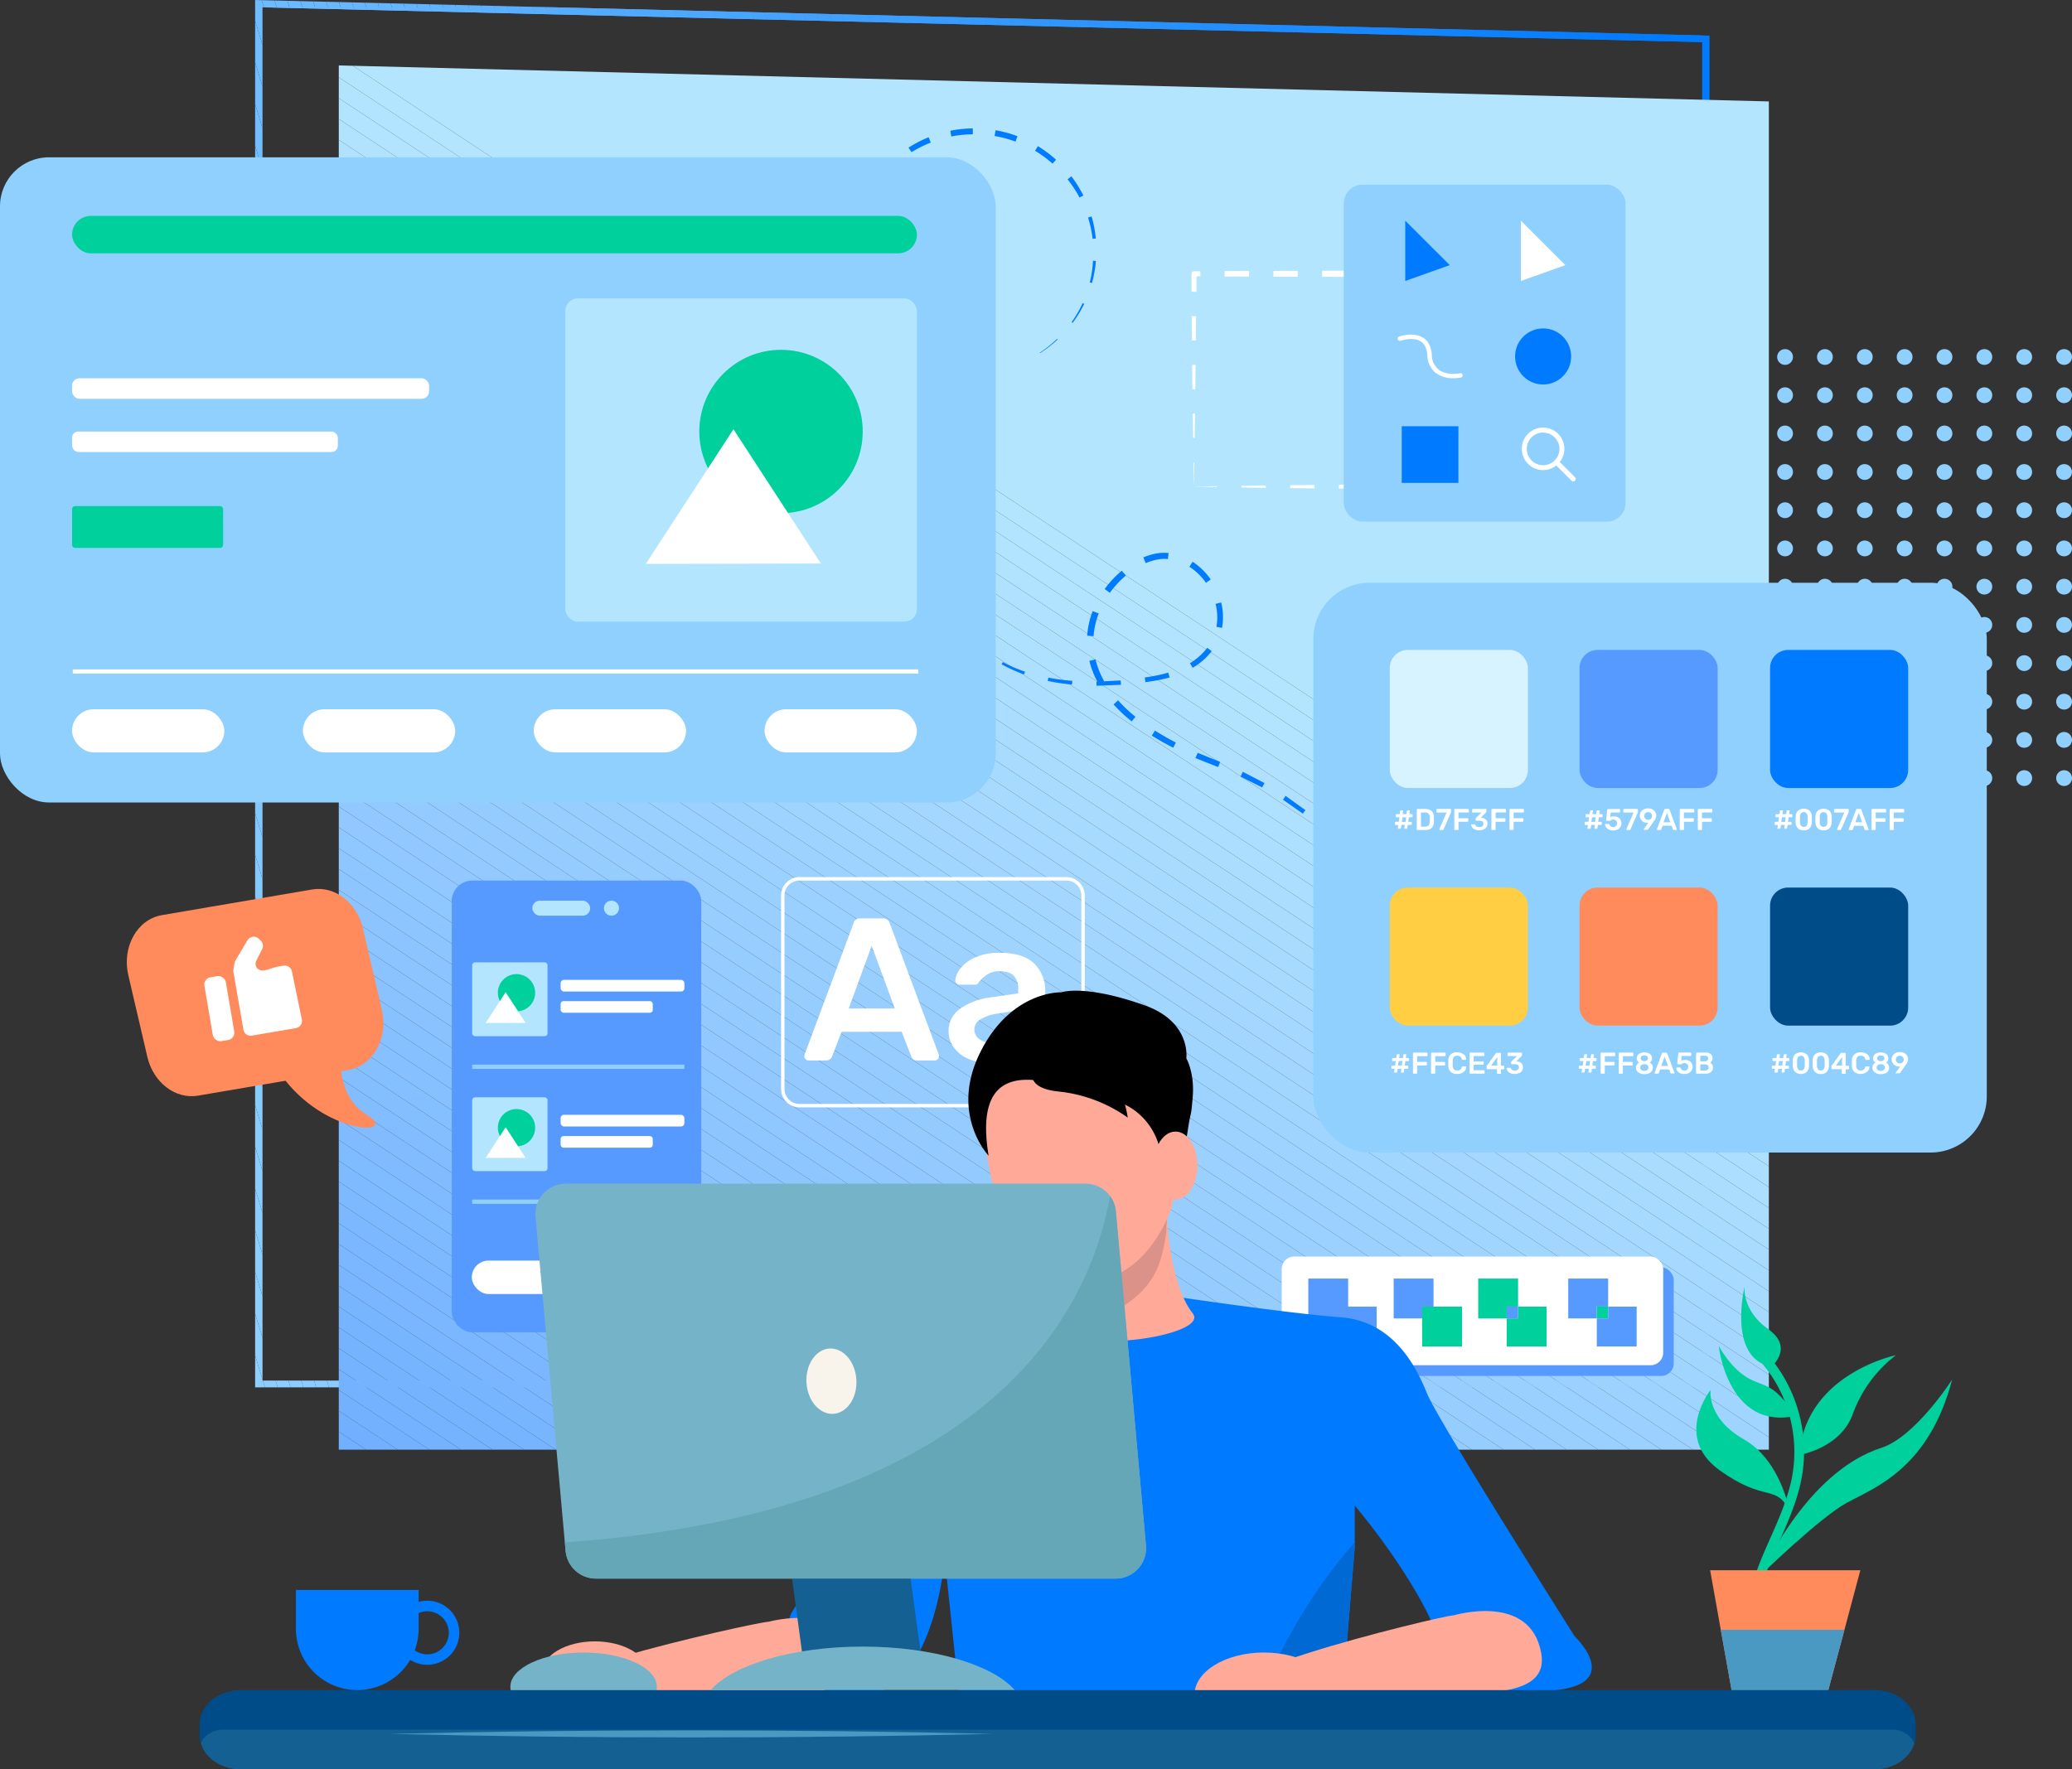 <svg id="Layer_7" data-name="Layer 7" xmlns="http://www.w3.org/2000/svg" xmlns:xlink="http://www.w3.org/1999/xlink" viewBox="0 0 646.58 552.28"><rect x="0" y="0" width="646.58" height="552.28" fill="#333333" stroke="none"/><defs><style>.cls-1{fill:none;}.cls-2{fill:#8fd0ff;}.cls-3{clip-path:url(#clip-path);}.cls-4{fill:#007aff;}.cls-5{fill:#017bff;}.cls-6{fill:#027bff;}.cls-7{fill:#037cff;}.cls-8{fill:#047cff;}.cls-9{fill:#057dff;}.cls-10{fill:#067eff;}.cls-11{fill:#077eff;}.cls-12{fill:#087fff;}.cls-13{fill:#097fff;}.cls-14{fill:#0a80ff;}.cls-15{fill:#0b81ff;}.cls-16{fill:#0c81ff;}.cls-17{fill:#0d82ff;}.cls-18{fill:#0e82ff;}.cls-19{fill:#0f83ff;}.cls-20{fill:#1084ff;}.cls-21{fill:#1184ff;}.cls-22{fill:#1285ff;}.cls-23{fill:#1385ff;}.cls-24{fill:#1486ff;}.cls-25{fill:#1587ff;}.cls-26{fill:#1687ff;}.cls-27{fill:#1788ff;}.cls-28{fill:#1888ff;}.cls-29{fill:#1989ff;}.cls-30{fill:#1a8aff;}.cls-31{fill:#1b8aff;}.cls-32{fill:#1c8bff;}.cls-33{fill:#1d8bff;}.cls-34{fill:#1e8cff;}.cls-35{fill:#1f8dff;}.cls-36{fill:#208dff;}.cls-37{fill:#218eff;}.cls-38{fill:#228eff;}.cls-39{fill:#238fff;}.cls-40{fill:#2490ff;}.cls-41{fill:#2590ff;}.cls-42{fill:#2691ff;}.cls-43{fill:#2791ff;}.cls-44{fill:#2892ff;}.cls-45{fill:#2993ff;}.cls-46{fill:#2a93ff;}.cls-47{fill:#2b94ff;}.cls-48{fill:#2c94ff;}.cls-49{fill:#2d95ff;}.cls-50{fill:#2e95ff;}.cls-51{fill:#2f96ff;}.cls-52{fill:#3097ff;}.cls-53{fill:#3197ff;}.cls-54{fill:#3298ff;}.cls-55{fill:#3398ff;}.cls-56{fill:#3499ff;}.cls-57{fill:#359aff;}.cls-58{fill:#369aff;}.cls-59{fill:#379bff;}.cls-60{fill:#389bff;}.cls-61{fill:#399cff;}.cls-62{fill:#3a9dff;}.cls-63{fill:#3b9dff;}.cls-64{fill:#3c9eff;}.cls-65{fill:#3d9eff;}.cls-66{fill:#3e9fff;}.cls-67{fill:#3fa0ff;}.cls-68{fill:#40a0ff;}.cls-69{fill:#41a1ff;}.cls-70{fill:#42a1ff;}.cls-71{fill:#43a2ff;}.cls-72{fill:#44a3ff;}.cls-73{fill:#45a3ff;}.cls-74{fill:#46a4ff;}.cls-75{fill:#47a4ff;}.cls-76{fill:#48a5ff;}.cls-77{fill:#49a6ff;}.cls-78{fill:#4aa6ff;}.cls-79{fill:#4ba7ff;}.cls-80{fill:#4ca7ff;}.cls-81{fill:#4da8ff;}.cls-82{fill:#4ea9ff;}.cls-83{fill:#4fa9ff;}.cls-84{fill:#50aaff;}.cls-85{fill:#51aaff;}.cls-86{fill:#52abff;}.cls-87{fill:#53acff;}.cls-88{fill:#54acff;}.cls-89{fill:#55adff;}.cls-90{fill:#56adff;}.cls-91{fill:#57aeff;}.cls-92{fill:#58afff;}.cls-93{fill:#59afff;}.cls-94{fill:#5bb0ff;}.cls-95{fill:#5cb0ff;}.cls-96{fill:#5db1ff;}.cls-97{fill:#5eb2ff;}.cls-98{fill:#5fb2ff;}.cls-99{fill:#60b3ff;}.cls-100{fill:#61b3ff;}.cls-101{fill:#62b4ff;}.cls-102{fill:#63b5ff;}.cls-103{fill:#64b5ff;}.cls-104{fill:#65b6ff;}.cls-105{fill:#66b6ff;}.cls-106{fill:#67b7ff;}.cls-107{fill:#68b8ff;}.cls-108{fill:#69b8ff;}.cls-109{fill:#6ab9ff;}.cls-110{fill:#6bb9ff;}.cls-111{fill:#6cbaff;}.cls-112{fill:#6dbbff;}.cls-113{fill:#6ebbff;}.cls-114{fill:#6fbcff;}.cls-115{fill:#70bcff;}.cls-116{fill:#71bdff;}.cls-117{fill:#72beff;}.cls-118{fill:#73beff;}.cls-119{fill:#74bfff;}.cls-120{fill:#75bfff;}.cls-121{fill:#76c0ff;}.cls-122{fill:#77c1ff;}.cls-123{fill:#78c1ff;}.cls-124{fill:#79c2ff;}.cls-125{fill:#7ac2ff;}.cls-126{fill:#7bc3ff;}.cls-127{fill:#7cc4ff;}.cls-128{fill:#7dc4ff;}.cls-129{fill:#7ec5ff;}.cls-130{fill:#7fc5ff;}.cls-131{fill:#80c6ff;}.cls-132{fill:#81c7ff;}.cls-133{fill:#82c7ff;}.cls-134{fill:#83c8ff;}.cls-135{fill:#84c8ff;}.cls-136{fill:#85c9ff;}.cls-137{fill:#86caff;}.cls-138{fill:#87caff;}.cls-139{fill:#88cbff;}.cls-140{fill:#89cbff;}.cls-141{fill:#8accff;}.cls-142{fill:#8bccff;}.cls-143{fill:#8ccdff;}.cls-144{fill:#8dceff;}.cls-145{fill:#8eceff;}.cls-146{fill:#8fcfff;}.cls-147{clip-path:url(#clip-path-2);}.cls-148{fill:#b4e5ff;}.cls-149{fill:#b3e4ff;}.cls-150{fill:#b2e3ff;}.cls-151{fill:#b1e3ff;}.cls-152{fill:#b0e2ff;}.cls-153{fill:#afe1ff;}.cls-154{fill:#aee0ff;}.cls-155{fill:#addfff;}.cls-156{fill:#acdeff;}.cls-157{fill:#abdeff;}.cls-158{fill:#adf;}.cls-159{fill:#a9dcff;}.cls-160{fill:#a8dbff;}.cls-161{fill:#a7daff;}.cls-162{fill:#a6daff;}.cls-163{fill:#a5d9ff;}.cls-164{fill:#a4d8ff;}.cls-165{fill:#a3d7ff;}.cls-166{fill:#a2d6ff;}.cls-167{fill:#a1d6ff;}.cls-168{fill:#a0d5ff;}.cls-169{fill:#9fd4ff;}.cls-170{fill:#9ed3ff;}.cls-171{fill:#9dd2ff;}.cls-172{fill:#9cd1ff;}.cls-173{fill:#9bd1ff;}.cls-174{fill:#9ad0ff;}.cls-175{fill:#99cfff;}.cls-176{fill:#98ceff;}.cls-177{fill:#97cdff;}.cls-178{fill:#96cdff;}.cls-179{fill:#95ccff;}.cls-180{fill:#94cbff;}.cls-181{fill:#93caff;}.cls-182{fill:#92c9ff;}.cls-183{fill:#91c8ff;}.cls-184{fill:#90c8ff;}.cls-185{fill:#8fc7ff;}.cls-186{fill:#8ec6ff;}.cls-187{fill:#8dc5ff;}.cls-188{fill:#8cc4ff;}.cls-189{fill:#8bc4ff;}.cls-190{fill:#8ac3ff;}.cls-191{fill:#89c2ff;}.cls-192{fill:#88c1ff;}.cls-193{fill:#87c0ff;}.cls-194{fill:#86c0ff;}.cls-195{fill:#84bfff;}.cls-196{fill:#83beff;}.cls-197{fill:#82bdff;}.cls-198{fill:#81bcff;}.cls-199{fill:#80bbff;}.cls-200{fill:#7fbbff;}.cls-201{fill:#7ebaff;}.cls-202{fill:#7db9ff;}.cls-203{fill:#7cb8ff;}.cls-204{fill:#7bb7ff;}.cls-205{fill:#7ab7ff;}.cls-206{fill:#79b6ff;}.cls-207{fill:#78b5ff;}.cls-208{fill:#77b4ff;}.cls-209{fill:#76b3ff;}.cls-210{fill:#75b2ff;}.cls-211{fill:#74b2ff;}.cls-212{fill:#73b1ff;}.cls-213{fill:#72b0ff;}.cls-214{fill:#71afff;}.cls-215{fill:#fff;}.cls-216{fill:#579aff;}.cls-217{fill:#00d09c;}.cls-218{fill:#ff8a5b;}.cls-219{fill:#fa9;}.cls-220{fill:#db9289;}.cls-221{fill:#0069d4;}.cls-222{fill:#4999c3;}.cls-223{fill:#75b3c9;}.cls-224{fill:#004c89;}.cls-225{fill:#146093;}.cls-226{fill:#f8f3eb;}.cls-227{fill:#65a6b7;}.cls-228{fill:#ffce43;}.cls-229{fill:#d7f3ff;}</style><clipPath id="clip-path" transform="translate(-874.67 -292.26)"><path class="cls-1" d="M954.28,292.26l452.78,11.08,1.08.06V725.32H954.28Zm451.55,13.14L956.59,294.54V723.19h449.24Z"/></clipPath><clipPath id="clip-path-2" transform="translate(-874.67 -292.26)"><polygon class="cls-1" points="980.39 744.77 1426.65 744.77 1426.65 323.92 980.39 312.68 980.39 744.77"/></clipPath></defs><circle class="cls-2" cx="519.72" cy="111.43" r="2.47"/><circle class="cls-2" cx="532.16" cy="111.43" r="2.47"/><circle class="cls-2" cx="544.6" cy="111.43" r="2.47"/><circle class="cls-2" cx="557.04" cy="111.43" r="2.47"/><circle class="cls-2" cx="569.48" cy="111.43" r="2.47"/><circle class="cls-2" cx="581.92" cy="111.43" r="2.47"/><circle class="cls-2" cx="594.35" cy="111.43" r="2.47"/><circle class="cls-2" cx="606.79" cy="111.43" r="2.47"/><circle class="cls-2" cx="619.23" cy="111.43" r="2.47"/><circle class="cls-2" cx="631.67" cy="111.43" r="2.47"/><circle class="cls-2" cx="644.11" cy="111.43" r="2.47"/><circle class="cls-2" cx="519.72" cy="123.36" r="2.47"/><circle class="cls-2" cx="532.16" cy="123.36" r="2.47"/><circle class="cls-2" cx="544.6" cy="123.36" r="2.47"/><circle class="cls-2" cx="557.04" cy="123.36" r="2.47"/><circle class="cls-2" cx="569.48" cy="123.36" r="2.47"/><circle class="cls-2" cx="581.92" cy="123.36" r="2.47"/><circle class="cls-2" cx="594.35" cy="123.36" r="2.47"/><circle class="cls-2" cx="606.79" cy="123.36" r="2.47"/><circle class="cls-2" cx="619.23" cy="123.36" r="2.47"/><circle class="cls-2" cx="631.67" cy="123.36" r="2.47"/><circle class="cls-2" cx="644.11" cy="123.36" r="2.47"/><circle class="cls-2" cx="519.72" cy="135.3" r="2.47"/><circle class="cls-2" cx="532.16" cy="135.3" r="2.47"/><circle class="cls-2" cx="544.6" cy="135.3" r="2.47"/><circle class="cls-2" cx="557.04" cy="135.3" r="2.47"/><circle class="cls-2" cx="569.48" cy="135.3" r="2.47"/><circle class="cls-2" cx="581.92" cy="135.3" r="2.47"/><circle class="cls-2" cx="594.35" cy="135.3" r="2.47"/><circle class="cls-2" cx="606.79" cy="135.3" r="2.47"/><circle class="cls-2" cx="619.23" cy="135.3" r="2.47"/><circle class="cls-2" cx="631.67" cy="135.3" r="2.47"/><circle class="cls-2" cx="644.11" cy="135.3" r="2.47"/><circle class="cls-2" cx="519.72" cy="147.33" r="2.47"/><circle class="cls-2" cx="532.16" cy="147.33" r="2.47"/><circle class="cls-2" cx="544.6" cy="147.33" r="2.47"/><circle class="cls-2" cx="557.04" cy="147.33" r="2.47"/><circle class="cls-2" cx="569.48" cy="147.33" r="2.47"/><circle class="cls-2" cx="581.92" cy="147.33" r="2.47"/><circle class="cls-2" cx="594.35" cy="147.33" r="2.47"/><circle class="cls-2" cx="606.79" cy="147.33" r="2.47"/><circle class="cls-2" cx="619.23" cy="147.33" r="2.47"/><circle class="cls-2" cx="631.67" cy="147.33" r="2.47"/><circle class="cls-2" cx="644.11" cy="147.33" r="2.47"/><circle class="cls-2" cx="519.72" cy="159.26" r="2.47"/><circle class="cls-2" cx="532.16" cy="159.26" r="2.47"/><circle class="cls-2" cx="544.6" cy="159.26" r="2.47"/><circle class="cls-2" cx="557.04" cy="159.26" r="2.47"/><circle class="cls-2" cx="569.48" cy="159.26" r="2.47"/><circle class="cls-2" cx="581.92" cy="159.26" r="2.47"/><circle class="cls-2" cx="594.35" cy="159.26" r="2.47"/><circle class="cls-2" cx="606.79" cy="159.26" r="2.47"/><circle class="cls-2" cx="619.23" cy="159.26" r="2.47"/><circle class="cls-2" cx="631.67" cy="159.26" r="2.47"/><circle class="cls-2" cx="644.11" cy="159.26" r="2.47"/><circle class="cls-2" cx="519.72" cy="171.19" r="2.47"/><circle class="cls-2" cx="532.16" cy="171.19" r="2.47"/><circle class="cls-2" cx="544.6" cy="171.19" r="2.47"/><circle class="cls-2" cx="557.04" cy="171.19" r="2.47"/><circle class="cls-2" cx="569.48" cy="171.19" r="2.47"/><circle class="cls-2" cx="581.92" cy="171.19" r="2.47"/><circle class="cls-2" cx="594.35" cy="171.19" r="2.47"/><circle class="cls-2" cx="606.79" cy="171.19" r="2.47"/><circle class="cls-2" cx="619.23" cy="171.19" r="2.47"/><circle class="cls-2" cx="631.67" cy="171.19" r="2.47"/><circle class="cls-2" cx="644.11" cy="171.19" r="2.47"/><circle class="cls-2" cx="519.72" cy="183.12" r="2.47"/><circle class="cls-2" cx="532.16" cy="183.12" r="2.47"/><circle class="cls-2" cx="544.6" cy="183.12" r="2.47"/><circle class="cls-2" cx="557.04" cy="183.12" r="2.47"/><circle class="cls-2" cx="569.48" cy="183.12" r="2.47"/><circle class="cls-2" cx="581.92" cy="183.12" r="2.47"/><circle class="cls-2" cx="594.35" cy="183.12" r="2.47"/><circle class="cls-2" cx="606.79" cy="183.12" r="2.47"/><circle class="cls-2" cx="619.23" cy="183.12" r="2.47"/><circle class="cls-2" cx="631.67" cy="183.12" r="2.47"/><circle class="cls-2" cx="644.11" cy="183.12" r="2.47"/><circle class="cls-2" cx="519.72" cy="195.06" r="2.47"/><circle class="cls-2" cx="532.16" cy="195.06" r="2.47"/><circle class="cls-2" cx="544.6" cy="195.06" r="2.47"/><circle class="cls-2" cx="557.04" cy="195.06" r="2.47"/><circle class="cls-2" cx="569.48" cy="195.06" r="2.47"/><circle class="cls-2" cx="581.92" cy="195.06" r="2.47"/><circle class="cls-2" cx="594.35" cy="195.06" r="2.47"/><circle class="cls-2" cx="606.79" cy="195.06" r="2.47"/><circle class="cls-2" cx="619.23" cy="195.06" r="2.47"/><circle class="cls-2" cx="631.67" cy="195.06" r="2.47"/><circle class="cls-2" cx="644.11" cy="195.06" r="2.47"/><circle class="cls-2" cx="519.72" cy="206.99" r="2.47"/><circle class="cls-2" cx="532.16" cy="206.99" r="2.47"/><circle class="cls-2" cx="544.6" cy="206.99" r="2.47"/><circle class="cls-2" cx="557.04" cy="206.99" r="2.47"/><circle class="cls-2" cx="569.48" cy="206.99" r="2.47"/><circle class="cls-2" cx="581.92" cy="206.99" r="2.47"/><circle class="cls-2" cx="594.35" cy="206.99" r="2.47"/><circle class="cls-2" cx="606.79" cy="206.99" r="2.47"/><circle class="cls-2" cx="619.23" cy="206.99" r="2.47"/><circle class="cls-2" cx="631.67" cy="206.99" r="2.47"/><circle class="cls-2" cx="644.11" cy="206.99" r="2.47"/><circle class="cls-2" cx="519.72" cy="219.02" r="2.47"/><circle class="cls-2" cx="532.16" cy="219.02" r="2.47"/><circle class="cls-2" cx="544.6" cy="219.02" r="2.47"/><circle class="cls-2" cx="557.04" cy="219.02" r="2.47"/><circle class="cls-2" cx="569.48" cy="219.02" r="2.47"/><circle class="cls-2" cx="581.92" cy="219.02" r="2.47"/><circle class="cls-2" cx="594.35" cy="219.02" r="2.47"/><circle class="cls-2" cx="606.79" cy="219.02" r="2.47"/><circle class="cls-2" cx="619.23" cy="219.02" r="2.47"/><circle class="cls-2" cx="631.67" cy="219.02" r="2.47"/><circle class="cls-2" cx="644.11" cy="219.02" r="2.47"/><circle class="cls-2" cx="519.72" cy="230.95" r="2.47"/><circle class="cls-2" cx="532.16" cy="230.95" r="2.47"/><circle class="cls-2" cx="544.6" cy="230.95" r="2.47"/><circle class="cls-2" cx="557.04" cy="230.95" r="2.47"/><circle class="cls-2" cx="569.48" cy="230.95" r="2.47"/><circle class="cls-2" cx="581.92" cy="230.95" r="2.47"/><circle class="cls-2" cx="594.35" cy="230.95" r="2.47"/><circle class="cls-2" cx="606.79" cy="230.95" r="2.47"/><circle class="cls-2" cx="619.23" cy="230.95" r="2.47"/><circle class="cls-2" cx="631.67" cy="230.95" r="2.47"/><circle class="cls-2" cx="644.11" cy="230.95" r="2.47"/><circle class="cls-2" cx="519.72" cy="242.88" r="2.47"/><circle class="cls-2" cx="532.16" cy="242.88" r="2.47"/><circle class="cls-2" cx="544.6" cy="242.88" r="2.47"/><circle class="cls-2" cx="557.04" cy="242.88" r="2.47"/><circle class="cls-2" cx="569.48" cy="242.88" r="2.47"/><circle class="cls-2" cx="581.92" cy="242.88" r="2.47"/><circle class="cls-2" cx="594.35" cy="242.88" r="2.47"/><circle class="cls-2" cx="606.79" cy="242.88" r="2.47"/><circle class="cls-2" cx="619.23" cy="242.88" r="2.47"/><circle class="cls-2" cx="631.67" cy="242.88" r="2.47"/><circle class="cls-2" cx="644.11" cy="242.88" r="2.47"/><g class="cls-3"><polygon class="cls-4" points="531.15 45.76 517.81 2.28 531.15 2.28 531.15 45.76"/><polygon class="cls-4" points="531.15 58.78 513.82 2.28 517.81 2.28 531.15 45.76 531.15 58.78"/><polygon class="cls-5" points="531.15 71.8 509.82 2.28 513.82 2.28 531.15 58.78 531.15 71.8"/><polygon class="cls-6" points="531.15 84.82 505.83 2.28 509.82 2.28 531.15 71.8 531.15 84.82"/><polygon class="cls-7" points="531.15 97.84 501.83 2.28 505.83 2.28 531.15 84.82 531.15 97.84"/><polygon class="cls-8" points="531.15 110.86 497.84 2.28 501.83 2.28 531.15 97.84 531.15 110.86"/><polygon class="cls-9" points="531.15 123.88 493.84 2.28 497.84 2.28 531.15 110.86 531.15 123.88"/><polygon class="cls-10" points="531.15 136.9 489.85 2.28 493.84 2.28 531.15 123.88 531.15 136.9"/><polygon class="cls-11" points="531.15 149.92 485.85 2.28 489.85 2.28 531.15 136.9 531.15 149.92"/><polygon class="cls-12" points="531.15 162.94 481.86 2.28 485.85 2.28 531.15 149.92 531.15 162.94"/><polygon class="cls-13" points="531.15 175.96 477.86 2.28 481.86 2.28 531.15 162.94 531.15 175.96"/><polygon class="cls-14" points="531.15 188.98 473.87 2.28 477.86 2.28 531.15 175.96 531.15 188.98"/><polygon class="cls-15" points="531.15 202 469.87 2.28 473.87 2.28 531.15 188.98 531.15 202"/><polygon class="cls-16" points="531.15 215.02 465.88 2.28 469.87 2.28 531.15 202 531.15 215.02"/><polygon class="cls-17" points="531.15 228.04 461.88 2.28 465.88 2.28 531.15 215.02 531.15 228.04"/><polygon class="cls-18" points="531.15 241.06 457.88 2.28 461.88 2.28 531.15 228.04 531.15 241.06"/><polygon class="cls-19" points="531.15 254.08 453.89 2.28 457.88 2.28 531.15 241.06 531.15 254.08"/><polygon class="cls-20" points="531.15 267.1 449.89 2.28 453.89 2.28 531.15 254.08 531.15 267.1"/><polygon class="cls-21" points="531.15 280.12 445.9 2.28 449.89 2.28 531.15 267.1 531.15 280.12"/><polygon class="cls-22" points="531.15 293.14 441.9 2.28 445.9 2.28 531.15 280.12 531.15 293.14"/><polygon class="cls-23" points="531.15 306.16 437.91 2.28 441.9 2.28 531.15 293.14 531.15 306.16"/><polygon class="cls-24" points="531.15 319.18 433.91 2.28 437.91 2.28 531.15 306.16 531.15 319.18"/><polygon class="cls-25" points="531.15 332.2 429.92 2.28 433.91 2.28 531.15 319.18 531.15 332.2"/><polygon class="cls-26" points="531.15 345.22 425.92 2.28 429.92 2.28 531.15 332.2 531.15 345.22"/><polygon class="cls-27" points="531.15 358.24 421.93 2.28 425.92 2.28 531.15 345.22 531.15 358.24"/><polygon class="cls-28" points="531.15 371.26 417.93 2.28 421.93 2.28 531.15 358.24 531.15 371.26"/><polygon class="cls-29" points="531.15 384.28 413.94 2.28 417.93 2.28 531.15 371.26 531.15 384.28"/><polygon class="cls-30" points="531.15 397.3 409.94 2.28 413.94 2.28 531.15 384.28 531.15 397.3"/><polygon class="cls-31" points="531.15 410.32 405.95 2.28 409.94 2.28 531.15 397.3 531.15 410.32"/><polygon class="cls-32" points="531.15 423.35 401.95 2.28 405.95 2.28 531.15 410.32 531.15 423.35"/><polygon class="cls-33" points="529.49 430.93 397.96 2.28 401.95 2.28 531.15 423.35 531.15 430.93 529.49 430.93"/><polygon class="cls-34" points="525.49 430.93 393.96 2.28 397.96 2.28 529.49 430.93 525.49 430.93"/><polygon class="cls-35" points="521.5 430.93 389.97 2.28 393.96 2.28 525.49 430.93 521.5 430.93"/><polygon class="cls-36" points="517.5 430.93 385.97 2.28 389.97 2.28 521.5 430.93 517.5 430.93"/><polygon class="cls-37" points="513.51 430.93 381.98 2.28 385.97 2.28 517.5 430.93 513.51 430.93"/><polygon class="cls-38" points="509.51 430.93 377.98 2.28 381.98 2.28 513.51 430.93 509.51 430.93"/><polygon class="cls-39" points="505.52 430.93 373.99 2.28 377.98 2.28 509.51 430.93 505.52 430.93"/><polygon class="cls-40" points="501.52 430.93 369.99 2.28 373.99 2.28 505.52 430.93 501.52 430.93"/><polygon class="cls-41" points="497.52 430.93 366 2.28 369.99 2.28 501.52 430.93 497.52 430.93"/><polygon class="cls-42" points="493.53 430.93 362 2.28 366 2.28 497.52 430.93 493.53 430.93"/><polygon class="cls-43" points="489.54 430.93 358 2.28 362 2.28 493.53 430.93 489.54 430.93"/><polygon class="cls-44" points="485.54 430.93 354.01 2.28 358 2.28 489.54 430.93 485.54 430.93"/><polygon class="cls-45" points="481.54 430.93 350.01 2.28 354.01 2.28 485.54 430.93 481.54 430.93"/><polygon class="cls-46" points="477.55 430.93 346.02 2.28 350.01 2.28 481.54 430.93 477.55 430.93"/><polygon class="cls-47" points="473.55 430.93 342.02 2.28 346.02 2.28 477.55 430.93 473.55 430.93"/><polygon class="cls-48" points="469.56 430.93 338.03 2.28 342.02 2.28 473.55 430.93 469.56 430.93"/><polygon class="cls-49" points="465.56 430.93 334.03 2.28 338.03 2.28 469.56 430.93 465.56 430.93"/><polygon class="cls-50" points="461.57 430.93 330.04 2.28 334.03 2.28 465.56 430.93 461.57 430.93"/><polygon class="cls-51" points="457.57 430.93 326.04 2.28 330.04 2.28 461.57 430.93 457.57 430.93"/><polygon class="cls-52" points="453.58 430.93 322.05 2.28 326.04 2.28 457.57 430.93 453.58 430.93"/><polygon class="cls-53" points="449.58 430.93 318.05 2.28 322.05 2.28 453.58 430.93 449.58 430.93"/><polygon class="cls-54" points="445.59 430.93 314.06 2.28 318.05 2.28 449.58 430.93 445.59 430.93"/><polygon class="cls-55" points="441.59 430.93 310.06 2.28 314.06 2.28 445.59 430.93 441.59 430.93"/><polygon class="cls-56" points="437.6 430.93 306.07 2.28 310.06 2.28 441.59 430.93 437.6 430.93"/><polygon class="cls-57" points="433.6 430.93 302.07 2.28 306.07 2.28 437.6 430.93 433.6 430.93"/><polygon class="cls-58" points="429.61 430.93 298.08 2.28 302.07 2.28 433.6 430.93 429.61 430.93"/><polygon class="cls-59" points="425.61 430.93 294.08 2.28 298.08 2.28 429.61 430.93 425.61 430.93"/><polygon class="cls-60" points="421.62 430.93 290.08 2.28 294.08 2.28 425.61 430.93 421.62 430.93"/><polygon class="cls-61" points="417.62 430.93 286.09 2.28 290.08 2.28 421.62 430.93 417.62 430.93"/><polygon class="cls-62" points="413.63 430.93 282.1 2.28 286.09 2.28 417.62 430.93 413.63 430.93"/><polygon class="cls-63" points="409.63 430.93 278.1 2.28 282.1 2.28 413.63 430.93 409.63 430.93"/><polygon class="cls-64" points="405.63 430.93 274.1 2.28 278.1 2.28 409.63 430.93 405.63 430.93"/><polygon class="cls-65" points="401.64 430.93 270.11 2.28 274.1 2.28 405.63 430.93 401.64 430.93"/><polygon class="cls-66" points="397.64 430.93 266.11 2.28 270.11 2.28 401.64 430.93 397.64 430.93"/><polygon class="cls-67" points="393.65 430.93 262.12 2.28 266.11 2.28 397.64 430.93 393.65 430.93"/><polygon class="cls-68" points="389.65 430.93 258.12 2.28 262.12 2.28 393.65 430.93 389.65 430.93"/><polygon class="cls-69" points="385.66 430.93 254.13 2.28 258.12 2.28 389.65 430.93 385.66 430.93"/><polygon class="cls-70" points="381.66 430.93 250.13 2.28 254.13 2.28 385.66 430.93 381.66 430.93"/><polygon class="cls-71" points="377.67 430.93 246.14 2.28 250.13 2.28 381.66 430.93 377.67 430.93"/><polygon class="cls-72" points="373.67 430.93 242.14 2.28 246.14 2.28 377.67 430.93 373.67 430.93"/><polygon class="cls-73" points="369.68 430.93 238.15 2.28 242.14 2.28 373.67 430.93 369.68 430.93"/><polygon class="cls-74" points="365.68 430.93 234.15 2.28 238.15 2.28 369.68 430.93 365.68 430.93"/><polygon class="cls-75" points="361.69 430.93 230.16 2.28 234.15 2.28 365.68 430.93 361.69 430.93"/><polygon class="cls-76" points="357.69 430.93 226.16 2.28 230.16 2.28 361.69 430.93 357.69 430.93"/><polygon class="cls-77" points="353.7 430.93 222.17 2.28 226.16 2.28 357.69 430.93 353.7 430.93"/><polygon class="cls-78" points="349.7 430.93 218.17 2.28 222.17 2.28 353.7 430.93 349.7 430.93"/><polygon class="cls-79" points="345.71 430.93 214.18 2.28 218.17 2.28 349.7 430.93 345.71 430.93"/><polygon class="cls-80" points="341.71 430.93 210.18 2.28 214.18 2.28 345.71 430.93 341.71 430.93"/><polygon class="cls-81" points="337.72 430.93 206.19 2.28 210.18 2.28 341.71 430.93 337.72 430.93"/><polygon class="cls-82" points="333.72 430.93 202.19 2.28 206.19 2.28 337.72 430.93 333.72 430.93"/><polygon class="cls-83" points="329.73 430.93 198.19 2.28 202.19 2.28 333.72 430.93 329.73 430.93"/><polygon class="cls-84" points="325.73 430.93 194.2 2.28 198.19 2.28 329.73 430.93 325.73 430.93"/><polygon class="cls-85" points="321.74 430.93 190.21 2.28 194.2 2.28 325.73 430.93 321.74 430.93"/><polygon class="cls-86" points="317.74 430.93 186.21 2.28 190.21 2.28 321.74 430.93 317.74 430.93"/><polygon class="cls-87" points="313.75 430.93 182.21 2.28 186.21 2.28 317.74 430.93 313.75 430.93"/><polygon class="cls-88" points="309.75 430.93 178.22 2.28 182.21 2.28 313.75 430.93 309.75 430.93"/><polygon class="cls-89" points="305.75 430.93 174.22 2.28 178.22 2.28 309.75 430.93 305.75 430.93"/><polygon class="cls-90" points="301.76 430.93 170.23 2.28 174.22 2.28 305.75 430.93 301.76 430.93"/><polygon class="cls-91" points="297.76 430.93 166.23 2.28 170.23 2.28 301.76 430.93 297.76 430.93"/><polygon class="cls-92" points="293.77 430.93 162.24 2.28 166.23 2.28 297.76 430.93 293.77 430.93"/><polygon class="cls-93" points="289.77 430.93 158.24 2.28 162.24 2.28 293.77 430.93 289.77 430.93"/><polygon class="cls-94" points="285.78 430.93 154.25 2.28 158.24 2.28 289.77 430.93 285.78 430.93"/><polygon class="cls-95" points="281.78 430.93 150.25 2.28 154.25 2.28 285.78 430.93 281.78 430.93"/><polygon class="cls-96" points="277.79 430.93 146.26 2.28 150.25 2.28 281.78 430.93 277.79 430.93"/><polygon class="cls-97" points="273.79 430.93 142.26 2.28 146.26 2.28 277.79 430.93 273.79 430.93"/><polygon class="cls-98" points="269.8 430.93 138.27 2.28 142.26 2.28 273.79 430.93 269.8 430.93"/><polygon class="cls-99" points="265.8 430.93 134.27 2.28 138.27 2.28 269.8 430.93 265.8 430.93"/><polygon class="cls-100" points="261.81 430.93 130.28 2.28 134.27 2.28 265.8 430.93 261.81 430.93"/><polygon class="cls-101" points="257.81 430.93 126.28 2.28 130.28 2.28 261.81 430.93 257.81 430.93"/><polygon class="cls-102" points="253.82 430.93 122.29 2.28 126.28 2.28 257.81 430.93 253.82 430.93"/><polygon class="cls-103" points="249.82 430.93 118.29 2.28 122.29 2.28 253.82 430.93 249.82 430.93"/><polygon class="cls-104" points="245.83 430.93 114.3 2.28 118.29 2.28 249.82 430.93 245.83 430.93"/><polygon class="cls-105" points="241.83 430.93 110.3 2.28 114.3 2.28 245.83 430.93 241.83 430.93"/><polygon class="cls-106" points="237.84 430.93 106.31 2.28 110.3 2.28 241.83 430.93 237.84 430.93"/><polygon class="cls-107" points="233.84 430.93 102.31 2.28 106.31 2.28 237.84 430.93 233.84 430.93"/><polygon class="cls-108" points="229.84 430.93 98.31 2.28 102.31 2.28 233.84 430.93 229.84 430.93"/><polygon class="cls-109" points="225.85 430.93 94.32 2.28 98.31 2.28 229.84 430.93 225.85 430.93"/><polygon class="cls-110" points="221.85 430.93 90.32 2.28 94.32 2.28 225.85 430.93 221.85 430.93"/><polygon class="cls-111" points="217.86 430.93 86.33 2.28 90.32 2.28 221.85 430.93 217.86 430.93"/><polygon class="cls-112" points="213.86 430.93 82.33 2.28 86.33 2.28 217.86 430.93 213.86 430.93"/><polygon class="cls-113" points="209.87 430.93 81.92 13.95 81.92 2.28 82.33 2.28 213.86 430.93 209.87 430.93"/><polygon class="cls-114" points="205.87 430.93 81.92 26.97 81.92 13.95 209.87 430.93 205.87 430.93"/><polygon class="cls-115" points="201.88 430.93 81.92 39.99 81.92 26.97 205.87 430.93 201.88 430.93"/><polygon class="cls-116" points="197.88 430.93 81.92 53.01 81.92 39.99 201.88 430.93 197.88 430.93"/><polygon class="cls-117" points="193.89 430.93 81.92 66.03 81.92 53.01 197.88 430.93 193.89 430.93"/><polygon class="cls-118" points="189.89 430.93 81.92 79.05 81.92 66.03 193.89 430.93 189.89 430.93"/><polygon class="cls-119" points="185.9 430.93 81.92 92.07 81.92 79.05 189.89 430.93 185.9 430.93"/><polygon class="cls-120" points="181.9 430.93 81.92 105.09 81.92 92.07 185.9 430.93 181.9 430.93"/><polygon class="cls-121" points="177.91 430.93 81.92 118.11 81.92 105.09 181.9 430.93 177.91 430.93"/><polygon class="cls-122" points="173.91 430.93 81.92 131.13 81.92 118.11 177.91 430.93 173.91 430.93"/><polygon class="cls-123" points="169.92 430.93 81.92 144.15 81.92 131.13 173.91 430.93 169.92 430.93"/><polygon class="cls-124" points="165.92 430.93 81.92 157.17 81.92 144.15 169.92 430.93 165.92 430.93"/><polygon class="cls-125" points="161.93 430.93 81.92 170.19 81.92 157.17 165.92 430.93 161.93 430.93"/><polygon class="cls-126" points="157.93 430.93 81.92 183.21 81.92 170.19 161.93 430.93 157.93 430.93"/><polygon class="cls-127" points="153.94 430.93 81.92 196.23 81.92 183.21 157.93 430.93 153.94 430.93"/><polygon class="cls-128" points="149.94 430.93 81.92 209.25 81.92 196.23 153.94 430.93 149.94 430.93"/><polygon class="cls-129" points="145.94 430.93 81.92 222.27 81.92 209.25 149.94 430.93 145.94 430.93"/><polygon class="cls-130" points="141.95 430.93 81.92 235.29 81.92 222.27 145.94 430.93 141.95 430.93"/><polygon class="cls-131" points="137.96 430.93 81.92 248.31 81.92 235.29 141.95 430.93 137.96 430.93"/><polygon class="cls-132" points="133.96 430.93 81.92 261.33 81.92 248.31 137.96 430.93 133.96 430.93"/><polygon class="cls-133" points="129.96 430.93 81.92 274.35 81.92 261.33 133.96 430.93 129.96 430.93"/><polygon class="cls-134" points="125.97 430.93 81.92 287.37 81.92 274.35 129.96 430.93 125.97 430.93"/><polygon class="cls-135" points="121.97 430.93 81.92 300.39 81.92 287.37 125.97 430.93 121.97 430.93"/><polygon class="cls-136" points="117.98 430.93 81.92 313.41 81.92 300.39 121.97 430.93 117.98 430.93"/><polygon class="cls-137" points="113.98 430.93 81.92 326.43 81.92 313.41 117.98 430.93 113.98 430.93"/><polygon class="cls-138" points="109.99 430.93 81.92 339.45 81.92 326.43 113.98 430.93 109.99 430.93"/><polygon class="cls-139" points="105.99 430.93 81.92 352.48 81.92 339.45 109.99 430.93 105.99 430.93"/><polygon class="cls-140" points="102 430.93 81.92 365.5 81.92 352.48 105.99 430.93 102 430.93"/><polygon class="cls-141" points="98 430.93 81.92 378.51 81.92 365.5 102 430.93 98 430.93"/><polygon class="cls-142" points="94.01 430.93 81.92 391.54 81.92 378.51 98 430.93 94.01 430.93"/><polygon class="cls-143" points="90.01 430.93 81.92 404.56 81.92 391.54 94.01 430.93 90.01 430.93"/><polygon class="cls-144" points="86.02 430.93 81.92 417.58 81.92 404.56 90.01 430.93 86.02 430.93"/><polygon class="cls-145" points="82.02 430.93 81.92 430.6 81.92 417.58 86.02 430.93 82.02 430.93"/><polygon class="cls-146" points="81.92 430.6 82.02 430.93 81.92 430.93 81.92 430.6"/><polygon class="cls-4" points="533.47 53.3 517.11 0 533.47 0 533.47 53.3"/><polygon class="cls-4" points="533.47 66.32 513.12 0 517.11 0 533.47 53.3 533.47 66.32"/><polygon class="cls-5" points="533.47 79.34 509.12 0 513.12 0 533.47 66.32 533.47 79.34"/><polygon class="cls-6" points="533.47 92.36 505.13 0 509.12 0 533.47 79.34 533.47 92.36"/><polygon class="cls-7" points="533.47 105.38 501.13 0 505.13 0 533.47 92.36 533.47 105.38"/><polygon class="cls-8" points="533.47 118.4 497.14 0 501.13 0 533.47 105.38 533.47 118.4"/><polygon class="cls-9" points="533.47 131.42 493.14 0 497.14 0 533.47 118.4 533.47 131.42"/><polygon class="cls-10" points="533.47 144.44 489.15 0 493.14 0 533.47 131.42 533.47 144.44"/><polygon class="cls-11" points="533.47 157.46 485.15 0 489.15 0 533.47 144.44 533.47 157.46"/><polygon class="cls-12" points="533.47 170.48 481.16 0 485.15 0 533.47 157.46 533.47 170.48"/><polygon class="cls-13" points="533.47 183.5 477.16 0 481.16 0 533.47 170.48 533.47 183.5"/><polygon class="cls-14" points="533.47 196.52 473.17 0 477.16 0 533.47 183.5 533.47 196.52"/><polygon class="cls-15" points="533.47 209.54 469.17 0 473.17 0 533.47 196.52 533.47 209.54"/><polygon class="cls-16" points="533.47 222.56 465.18 0 469.17 0 533.47 209.54 533.47 222.56"/><polygon class="cls-17" points="533.47 235.58 461.18 0 465.18 0 533.47 222.56 533.47 235.58"/><polygon class="cls-18" points="533.47 248.6 457.18 0 461.18 0 533.47 235.58 533.47 248.6"/><polygon class="cls-19" points="533.47 261.62 453.19 0 457.18 0 533.47 248.6 533.47 261.62"/><polygon class="cls-20" points="533.47 274.64 449.19 0 453.19 0 533.47 261.62 533.47 274.64"/><polygon class="cls-21" points="533.47 287.66 445.2 0 449.19 0 533.47 274.64 533.47 287.66"/><polygon class="cls-22" points="533.47 300.68 441.2 0 445.2 0 533.47 287.66 533.47 300.68"/><polygon class="cls-23" points="533.47 313.7 437.21 0 441.2 0 533.47 300.68 533.47 313.7"/><polygon class="cls-24" points="533.47 326.73 433.21 0 437.21 0 533.47 313.7 533.47 326.73"/><polygon class="cls-25" points="533.47 339.75 429.22 0 433.21 0 533.47 326.73 533.47 339.75"/><polygon class="cls-26" points="533.47 352.76 425.22 0 429.22 0 533.47 339.75 533.47 352.76"/><polygon class="cls-27" points="533.47 365.79 421.23 0 425.22 0 533.47 352.76 533.47 365.79"/><polygon class="cls-28" points="533.47 378.81 417.23 0 421.23 0 533.47 365.79 533.47 378.81"/><polygon class="cls-29" points="533.47 391.83 413.24 0 417.23 0 533.47 378.81 533.47 391.83"/><polygon class="cls-30" points="533.47 404.85 409.24 0 413.24 0 533.47 391.83 533.47 404.85"/><polygon class="cls-31" points="533.47 417.87 405.25 0 409.24 0 533.47 404.85 533.47 417.87"/><polygon class="cls-32" points="533.47 430.89 401.25 0 405.25 0 533.47 417.87 533.47 430.89"/><polygon class="cls-33" points="530.14 433.07 397.26 0 401.25 0 533.47 430.89 533.47 433.07 530.14 433.07"/><polygon class="cls-34" points="526.15 433.07 393.26 0 397.26 0 530.14 433.07 526.15 433.07"/><polygon class="cls-35" points="522.15 433.07 389.26 0 393.26 0 526.15 433.07 522.15 433.07"/><polygon class="cls-36" points="518.16 433.07 385.27 0 389.26 0 522.15 433.07 518.16 433.07"/><polygon class="cls-37" points="514.16 433.07 381.27 0 385.27 0 518.16 433.07 514.16 433.07"/><polygon class="cls-38" points="510.17 433.07 377.28 0 381.27 0 514.16 433.07 510.17 433.07"/><polygon class="cls-39" points="506.17 433.07 373.28 0 377.28 0 510.17 433.07 506.17 433.07"/><polygon class="cls-40" points="502.18 433.07 369.29 0 373.28 0 506.17 433.07 502.18 433.07"/><polygon class="cls-41" points="498.18 433.07 365.29 0 369.29 0 502.18 433.07 498.18 433.07"/><polygon class="cls-42" points="494.19 433.07 361.3 0 365.29 0 498.18 433.07 494.19 433.07"/><polygon class="cls-43" points="490.19 433.07 357.3 0 361.3 0 494.19 433.07 490.19 433.07"/><polygon class="cls-44" points="486.19 433.07 353.31 0 357.3 0 490.19 433.07 486.19 433.07"/><polygon class="cls-45" points="482.2 433.07 349.31 0 353.31 0 486.19 433.07 482.2 433.07"/><polygon class="cls-46" points="478.2 433.07 345.32 0 349.31 0 482.2 433.07 478.2 433.07"/><polygon class="cls-47" points="474.21 433.07 341.32 0 345.32 0 478.2 433.07 474.21 433.07"/><polygon class="cls-48" points="470.21 433.07 337.33 0 341.32 0 474.21 433.07 470.21 433.07"/><polygon class="cls-49" points="466.22 433.07 333.33 0 337.33 0 470.21 433.07 466.22 433.07"/><polygon class="cls-50" points="462.22 433.07 329.34 0 333.33 0 466.22 433.07 462.22 433.07"/><polygon class="cls-51" points="458.23 433.07 325.34 0 329.34 0 462.22 433.07 458.23 433.07"/><polygon class="cls-52" points="454.23 433.07 321.35 0 325.34 0 458.23 433.07 454.23 433.07"/><polygon class="cls-53" points="450.24 433.07 317.35 0 321.35 0 454.23 433.07 450.24 433.07"/><polygon class="cls-54" points="446.24 433.07 313.36 0 317.35 0 450.24 433.07 446.24 433.07"/><polygon class="cls-55" points="442.25 433.07 309.36 0 313.36 0 446.24 433.07 442.25 433.07"/><polygon class="cls-56" points="438.25 433.07 305.37 0 309.36 0 442.25 433.07 438.25 433.07"/><polygon class="cls-57" points="434.26 433.07 301.37 0 305.37 0 438.25 433.07 434.26 433.07"/><polygon class="cls-58" points="430.26 433.07 297.38 0 301.37 0 434.26 433.07 430.26 433.07"/><polygon class="cls-59" points="426.27 433.07 293.38 0 297.38 0 430.26 433.07 426.27 433.07"/><polygon class="cls-60" points="422.27 433.07 289.38 0 293.38 0 426.27 433.07 422.27 433.07"/><polygon class="cls-61" points="418.28 433.07 285.39 0 289.38 0 422.27 433.07 418.28 433.07"/><polygon class="cls-62" points="414.28 433.07 281.39 0 285.39 0 418.28 433.07 414.28 433.07"/><polygon class="cls-63" points="410.29 433.07 277.4 0 281.39 0 414.28 433.07 410.29 433.07"/><polygon class="cls-64" points="406.29 433.07 273.4 0 277.4 0 410.29 433.07 406.29 433.07"/><polygon class="cls-65" points="402.3 433.07 269.41 0 273.4 0 406.29 433.07 402.3 433.07"/><polygon class="cls-66" points="398.3 433.07 265.41 0 269.41 0 402.3 433.07 398.3 433.07"/><polygon class="cls-67" points="394.31 433.07 261.42 0 265.41 0 398.3 433.07 394.31 433.07"/><polygon class="cls-68" points="390.31 433.07 257.42 0 261.42 0 394.31 433.07 390.31 433.07"/><polygon class="cls-69" points="386.31 433.07 253.43 0 257.42 0 390.31 433.07 386.31 433.07"/><polygon class="cls-70" points="382.32 433.07 249.43 0 253.43 0 386.31 433.07 382.32 433.07"/><polygon class="cls-71" points="378.32 433.07 245.44 0 249.43 0 382.32 433.07 378.32 433.07"/><polygon class="cls-72" points="374.33 433.07 241.44 0 245.44 0 378.32 433.07 374.33 433.07"/><polygon class="cls-73" points="370.33 433.07 237.45 0 241.44 0 374.33 433.07 370.33 433.07"/><polygon class="cls-74" points="366.34 433.07 233.45 0 237.45 0 370.33 433.07 366.34 433.07"/><polygon class="cls-75" points="362.34 433.07 229.46 0 233.45 0 366.34 433.07 362.34 433.07"/><polygon class="cls-76" points="358.35 433.07 225.46 0 229.46 0 362.34 433.07 358.35 433.07"/><polygon class="cls-77" points="354.35 433.07 221.47 0 225.46 0 358.35 433.07 354.35 433.07"/><polygon class="cls-78" points="350.36 433.07 217.47 0 221.47 0 354.35 433.07 350.36 433.07"/><polygon class="cls-79" points="346.36 433.07 213.47 0 217.47 0 350.36 433.07 346.36 433.07"/><polygon class="cls-80" points="342.37 433.07 209.48 0 213.47 0 346.36 433.07 342.37 433.07"/><polygon class="cls-81" points="338.37 433.07 205.49 0 209.48 0 342.37 433.07 338.37 433.07"/><polygon class="cls-82" points="334.38 433.07 201.49 0 205.49 0 338.37 433.07 334.38 433.07"/><polygon class="cls-83" points="330.38 433.07 197.49 0 201.49 0 334.38 433.07 330.38 433.07"/><polygon class="cls-84" points="326.39 433.07 193.5 0 197.49 0 330.38 433.07 326.39 433.07"/><polygon class="cls-85" points="322.39 433.07 189.5 0 193.5 0 326.39 433.07 322.39 433.07"/><polygon class="cls-86" points="318.4 433.07 185.51 0 189.5 0 322.39 433.07 318.4 433.07"/><polygon class="cls-87" points="314.4 433.07 181.51 0 185.51 0 318.4 433.07 314.4 433.07"/><polygon class="cls-88" points="310.4 433.07 177.52 0 181.51 0 314.4 433.07 310.4 433.07"/><polygon class="cls-89" points="306.41 433.07 173.52 0 177.52 0 310.4 433.07 306.41 433.07"/><polygon class="cls-90" points="302.42 433.07 169.53 0 173.52 0 306.41 433.07 302.42 433.07"/><polygon class="cls-91" points="298.42 433.07 165.53 0 169.53 0 302.42 433.07 298.42 433.07"/><polygon class="cls-92" points="294.42 433.07 161.54 0 165.53 0 298.42 433.07 294.42 433.07"/><polygon class="cls-93" points="290.43 433.07 157.54 0 161.54 0 294.42 433.07 290.43 433.07"/><polygon class="cls-94" points="286.43 433.07 153.55 0 157.54 0 290.43 433.07 286.43 433.07"/><polygon class="cls-95" points="282.44 433.07 149.55 0 153.55 0 286.43 433.07 282.44 433.07"/><polygon class="cls-96" points="278.44 433.07 145.56 0 149.55 0 282.44 433.07 278.44 433.07"/><polygon class="cls-97" points="274.45 433.07 141.56 0 145.56 0 278.44 433.07 274.45 433.07"/><polygon class="cls-98" points="270.45 433.07 137.57 0 141.56 0 274.45 433.07 270.45 433.07"/><polygon class="cls-99" points="266.46 433.07 133.57 0 137.57 0 270.45 433.07 266.46 433.07"/><polygon class="cls-100" points="262.46 433.07 129.57 0 133.57 0 266.46 433.07 262.46 433.07"/><polygon class="cls-101" points="258.47 433.07 125.58 0 129.57 0 262.46 433.07 258.47 433.07"/><polygon class="cls-102" points="254.47 433.07 121.58 0 125.58 0 258.47 433.07 254.47 433.07"/><polygon class="cls-103" points="250.48 433.07 117.59 0 121.58 0 254.47 433.07 250.48 433.07"/><polygon class="cls-104" points="246.48 433.07 113.59 0 117.59 0 250.48 433.07 246.48 433.07"/><polygon class="cls-105" points="242.49 433.07 109.6 0 113.59 0 246.48 433.07 242.49 433.07"/><polygon class="cls-106" points="238.49 433.07 105.6 0 109.6 0 242.49 433.07 238.49 433.07"/><polygon class="cls-107" points="234.5 433.07 101.61 0 105.6 0 238.49 433.07 234.5 433.07"/><polygon class="cls-108" points="230.5 433.07 97.61 0 101.61 0 234.5 433.07 230.5 433.07"/><polygon class="cls-109" points="226.51 433.07 93.62 0 97.61 0 230.5 433.07 226.51 433.07"/><polygon class="cls-110" points="222.51 433.07 89.62 0 93.62 0 226.51 433.07 222.51 433.07"/><polygon class="cls-111" points="218.51 433.07 85.63 0 89.62 0 222.51 433.07 218.51 433.07"/><polygon class="cls-112" points="214.52 433.07 81.63 0 85.63 0 218.51 433.07 214.52 433.07"/><polygon class="cls-113" points="210.53 433.07 79.6 6.41 79.6 0 81.63 0 214.52 433.07 210.53 433.07"/><polygon class="cls-114" points="206.53 433.07 79.6 19.43 79.6 6.41 210.53 433.07 206.53 433.07"/><polygon class="cls-115" points="202.53 433.07 79.6 32.45 79.6 19.43 206.53 433.07 202.53 433.07"/><polygon class="cls-116" points="198.54 433.07 79.6 45.47 79.6 32.45 202.53 433.07 198.54 433.07"/><polygon class="cls-117" points="194.54 433.07 79.6 58.49 79.6 45.47 198.54 433.07 194.54 433.07"/><polygon class="cls-118" points="190.55 433.07 79.6 71.51 79.6 58.49 194.54 433.07 190.55 433.07"/><polygon class="cls-119" points="186.55 433.07 79.6 84.53 79.6 71.51 190.55 433.07 186.55 433.07"/><polygon class="cls-120" points="182.56 433.07 79.6 97.55 79.6 84.53 186.55 433.07 182.56 433.07"/><polygon class="cls-121" points="178.56 433.07 79.6 110.57 79.6 97.55 182.56 433.07 178.56 433.07"/><polygon class="cls-122" points="174.57 433.07 79.6 123.59 79.6 110.57 178.56 433.07 174.57 433.07"/><polygon class="cls-123" points="170.57 433.07 79.6 136.61 79.6 123.59 174.57 433.07 170.57 433.07"/><polygon class="cls-124" points="166.58 433.07 79.6 149.63 79.6 136.61 170.57 433.07 166.58 433.07"/><polygon class="cls-125" points="162.58 433.07 79.6 162.65 79.6 149.63 166.58 433.07 162.58 433.07"/><polygon class="cls-126" points="158.59 433.07 79.6 175.67 79.6 162.65 162.58 433.07 158.59 433.07"/><polygon class="cls-127" points="154.59 433.07 79.6 188.69 79.6 175.67 158.59 433.07 154.59 433.07"/><polygon class="cls-128" points="150.6 433.07 79.6 201.71 79.6 188.69 154.59 433.07 150.6 433.07"/><polygon class="cls-129" points="146.6 433.07 79.6 214.73 79.6 201.71 150.6 433.07 146.6 433.07"/><polygon class="cls-130" points="142.61 433.07 79.6 227.75 79.6 214.73 146.6 433.07 142.61 433.07"/><polygon class="cls-131" points="138.61 433.07 79.6 240.77 79.6 227.75 142.61 433.07 138.61 433.07"/><polygon class="cls-132" points="134.62 433.07 79.6 253.79 79.6 240.77 138.61 433.07 134.62 433.07"/><polygon class="cls-133" points="130.62 433.07 79.6 266.81 79.6 253.79 134.62 433.07 130.62 433.07"/><polygon class="cls-134" points="126.63 433.07 79.6 279.83 79.6 266.81 130.62 433.07 126.63 433.07"/><polygon class="cls-135" points="122.63 433.07 79.6 292.85 79.6 279.83 126.63 433.07 122.63 433.07"/><polygon class="cls-136" points="118.63 433.07 79.6 305.87 79.6 292.85 122.63 433.07 118.63 433.07"/><polygon class="cls-137" points="114.64 433.07 79.6 318.89 79.6 305.87 118.63 433.07 114.64 433.07"/><polygon class="cls-138" points="110.64 433.07 79.6 331.91 79.6 318.89 114.64 433.07 110.64 433.07"/><polygon class="cls-139" points="106.65 433.07 79.6 344.93 79.6 331.91 110.64 433.07 106.65 433.07"/><polygon class="cls-140" points="102.65 433.07 79.6 357.95 79.6 344.93 106.65 433.07 102.65 433.07"/><polygon class="cls-141" points="98.66 433.07 79.6 370.97 79.6 357.95 102.65 433.07 98.66 433.07"/><polygon class="cls-142" points="94.66 433.07 79.6 383.99 79.6 370.97 98.66 433.07 94.66 433.07"/><polygon class="cls-143" points="90.67 433.07 79.6 397.01 79.6 383.99 94.66 433.07 90.67 433.07"/><polygon class="cls-144" points="86.67 433.07 79.6 410.03 79.6 397.01 90.67 433.07 86.67 433.07"/><polygon class="cls-145" points="82.68 433.07 79.6 423.05 79.6 410.03 86.67 433.07 82.68 433.07"/><polygon class="cls-146" points="79.6 423.05 82.68 433.07 79.6 433.07 79.6 423.05"/></g><g class="cls-147"><polygon class="cls-148" points="551.98 312.01 109.95 20.43 551.98 20.43 551.98 312.01"/><polygon class="cls-148" points="551.98 318.52 105.72 24.13 105.72 20.43 109.95 20.43 551.98 312.01 551.98 318.52"/><polygon class="cls-149" points="551.98 325.02 105.72 30.64 105.72 24.13 551.98 318.52 551.98 325.02"/><polygon class="cls-150" points="551.98 331.52 105.72 37.14 105.72 30.64 551.98 325.02 551.98 331.52"/><polygon class="cls-151" points="551.98 338.03 105.72 43.65 105.72 37.14 551.98 331.52 551.98 338.03"/><polygon class="cls-152" points="551.98 344.53 105.72 50.15 105.72 43.65 551.98 338.03 551.98 344.53"/><polygon class="cls-153" points="551.98 351.04 105.72 56.65 105.72 50.15 551.98 344.53 551.98 351.04"/><polygon class="cls-154" points="551.98 357.54 105.72 63.16 105.72 56.65 551.98 351.04 551.98 357.54"/><polygon class="cls-155" points="551.98 364.04 105.72 69.66 105.72 63.16 551.98 357.54 551.98 364.04"/><polygon class="cls-156" points="551.98 370.55 105.72 76.16 105.72 69.66 551.98 364.04 551.98 370.55"/><polygon class="cls-157" points="551.98 377.05 105.72 82.67 105.72 76.16 551.98 370.55 551.98 377.05"/><polygon class="cls-158" points="551.98 383.55 105.72 89.17 105.72 82.67 551.98 377.05 551.98 383.55"/><polygon class="cls-159" points="551.98 390.06 105.72 95.67 105.72 89.17 551.98 383.55 551.98 390.06"/><polygon class="cls-160" points="551.98 396.56 105.72 102.18 105.72 95.67 551.98 390.06 551.98 396.56"/><polygon class="cls-161" points="551.98 403.06 105.72 108.68 105.72 102.18 551.98 396.56 551.98 403.06"/><polygon class="cls-162" points="551.98 409.57 105.72 115.19 105.72 108.68 551.98 403.06 551.98 409.57"/><polygon class="cls-163" points="551.98 416.07 105.72 121.69 105.72 115.19 551.98 409.57 551.98 416.07"/><polygon class="cls-164" points="551.98 422.58 105.72 128.19 105.72 121.69 551.98 416.07 551.98 422.58"/><polygon class="cls-165" points="551.98 429.08 105.72 134.7 105.72 128.19 551.98 422.58 551.98 429.08"/><polygon class="cls-166" points="551.98 435.58 105.72 141.2 105.72 134.7 551.98 429.08 551.98 435.58"/><polygon class="cls-167" points="551.98 442.09 105.72 147.71 105.72 141.2 551.98 435.58 551.98 442.09"/><polygon class="cls-168" points="551.98 448.59 105.72 154.21 105.72 147.71 551.98 442.09 551.98 448.59"/><polygon class="cls-169" points="548.07 452.52 105.72 160.71 105.72 154.21 551.98 448.59 551.98 452.52 548.07 452.52"/><polygon class="cls-170" points="538.21 452.52 105.72 167.22 105.72 160.71 548.07 452.52 538.21 452.52"/><polygon class="cls-171" points="528.35 452.52 105.72 173.72 105.72 167.22 538.21 452.52 528.35 452.52"/><polygon class="cls-172" points="518.49 452.52 105.72 180.22 105.72 173.72 528.35 452.52 518.49 452.52"/><polygon class="cls-173" points="508.63 452.52 105.72 186.73 105.72 180.22 518.49 452.52 508.63 452.52"/><polygon class="cls-174" points="498.77 452.52 105.72 193.23 105.72 186.73 508.63 452.52 498.77 452.52"/><polygon class="cls-175" points="488.92 452.52 105.72 199.74 105.72 193.23 498.77 452.52 488.92 452.52"/><polygon class="cls-176" points="479.06 452.52 105.72 206.24 105.72 199.74 488.92 452.52 479.06 452.52"/><polygon class="cls-177" points="469.2 452.52 105.72 212.74 105.72 206.24 479.06 452.52 469.2 452.52"/><polygon class="cls-178" points="459.34 452.52 105.72 219.25 105.72 212.74 469.2 452.52 459.34 452.52"/><polygon class="cls-179" points="449.48 452.52 105.72 225.75 105.72 219.25 459.34 452.52 449.48 452.52"/><polygon class="cls-180" points="439.62 452.52 105.72 232.25 105.72 225.75 449.48 452.52 439.62 452.52"/><polygon class="cls-181" points="429.76 452.52 105.72 238.76 105.72 232.25 439.62 452.52 429.76 452.52"/><polygon class="cls-182" points="419.9 452.52 105.72 245.26 105.72 238.76 429.76 452.52 419.9 452.52"/><polygon class="cls-183" points="410.04 452.52 105.72 251.76 105.72 245.26 419.9 452.52 410.04 452.52"/><polygon class="cls-184" points="400.18 452.52 105.72 258.27 105.72 251.76 410.04 452.52 400.18 452.52"/><polygon class="cls-185" points="390.32 452.52 105.72 264.77 105.72 258.27 400.18 452.52 390.32 452.52"/><polygon class="cls-186" points="380.46 452.52 105.72 271.28 105.72 264.77 390.32 452.52 380.46 452.52"/><polygon class="cls-187" points="370.61 452.52 105.72 277.78 105.72 271.28 380.46 452.52 370.61 452.52"/><polygon class="cls-188" points="360.75 452.52 105.72 284.28 105.72 277.78 370.61 452.52 360.75 452.52"/><polygon class="cls-189" points="350.89 452.52 105.72 290.79 105.72 284.28 360.75 452.52 350.89 452.52"/><polygon class="cls-190" points="341.03 452.52 105.72 297.29 105.72 290.79 350.89 452.52 341.03 452.52"/><polygon class="cls-191" points="331.17 452.52 105.72 303.8 105.72 297.29 341.03 452.52 331.17 452.52"/><polygon class="cls-192" points="321.31 452.52 105.72 310.3 105.72 303.8 331.17 452.52 321.31 452.52"/><polygon class="cls-193" points="311.45 452.52 105.72 316.8 105.72 310.3 321.31 452.52 311.45 452.52"/><polygon class="cls-194" points="301.59 452.52 105.72 323.31 105.72 316.8 311.45 452.52 301.59 452.52"/><polygon class="cls-195" points="291.73 452.52 105.72 329.81 105.72 323.31 301.59 452.52 291.73 452.52"/><polygon class="cls-196" points="281.87 452.52 105.72 336.31 105.72 329.81 291.73 452.52 281.87 452.52"/><polygon class="cls-197" points="272.01 452.52 105.72 342.82 105.72 336.31 281.87 452.52 272.01 452.52"/><polygon class="cls-198" points="262.15 452.52 105.72 349.32 105.72 342.82 272.01 452.52 262.15 452.52"/><polygon class="cls-199" points="252.3 452.52 105.72 355.82 105.72 349.32 262.15 452.52 252.3 452.52"/><polygon class="cls-200" points="242.44 452.52 105.72 362.33 105.72 355.82 252.3 452.52 242.44 452.52"/><polygon class="cls-201" points="232.58 452.52 105.72 368.83 105.72 362.33 242.44 452.52 232.58 452.52"/><polygon class="cls-202" points="222.72 452.52 105.72 375.34 105.72 368.83 232.58 452.52 222.72 452.52"/><polygon class="cls-203" points="212.86 452.52 105.72 381.84 105.72 375.34 222.72 452.52 212.86 452.52"/><polygon class="cls-204" points="203 452.52 105.72 388.34 105.72 381.84 212.86 452.52 203 452.52"/><polygon class="cls-205" points="193.14 452.52 105.72 394.85 105.72 388.34 203 452.52 193.14 452.52"/><polygon class="cls-206" points="183.28 452.52 105.72 401.35 105.72 394.85 193.14 452.52 183.28 452.52"/><polygon class="cls-207" points="173.42 452.52 105.72 407.86 105.72 401.35 183.28 452.52 173.42 452.52"/><polygon class="cls-208" points="163.56 452.52 105.72 414.36 105.72 407.86 173.42 452.52 163.56 452.52"/><polygon class="cls-209" points="153.7 452.52 105.72 420.86 105.72 414.36 163.56 452.52 153.7 452.52"/><polygon class="cls-210" points="143.84 452.52 105.72 427.37 105.72 420.86 153.7 452.52 143.84 452.52"/><polygon class="cls-211" points="133.99 452.52 105.72 433.87 105.72 427.37 143.84 452.52 133.99 452.52"/><polygon class="cls-212" points="124.13 452.52 105.72 440.37 105.72 433.87 133.99 452.52 124.13 452.52"/><polygon class="cls-213" points="114.27 452.52 105.72 446.88 105.72 440.37 124.13 452.52 114.27 452.52"/><polygon class="cls-214" points="105.72 446.88 114.27 452.52 105.72 452.52 105.72 446.88"/></g><path class="cls-215" d="M1126.06,622.89a1.23,1.23,0,0,1-.41-.95l.12-.57L1141,580.51a2.05,2.05,0,0,1,2.22-1.59h6.9a2.18,2.18,0,0,1,2.22,1.59l15.26,40.86a1.61,1.61,0,0,1,.07.57,1.31,1.31,0,0,1-.38.95,1.24,1.24,0,0,1-.89.38h-5.51a1.92,1.92,0,0,1-1.27-.38,1.83,1.83,0,0,1-.57-.83l-3-7.73H1137.3l-3,7.73a1.86,1.86,0,0,1-1.84,1.21H1127A1.33,1.33,0,0,1,1126.06,622.89Zm27.84-15.84-7.22-19.57-7.16,19.57Z" transform="translate(-874.67 -292.26)"/><path class="cls-215" d="M1176.48,622.6a10.69,10.69,0,0,1-4.24-3.52,8.26,8.26,0,0,1-1.56-4.87,8.37,8.37,0,0,1,3.49-7,20.9,20.9,0,0,1,9.56-3.61l8.68-1.27V601a5.67,5.67,0,0,0-1.39-4.18c-.93-.93-2.43-1.39-4.5-1.39a6.44,6.44,0,0,0-3.39.79,11.35,11.35,0,0,0-2.06,1.55c-.5.55-.84.91-1,1.08a1,1,0,0,1-1,.76h-4.88a1.4,1.4,0,0,1-1-.38,1.34,1.34,0,0,1-.41-1,6.89,6.89,0,0,1,1.55-3.61,11.68,11.68,0,0,1,4.59-3.48,17.85,17.85,0,0,1,7.6-1.46q7.49,0,10.9,3.36a11.79,11.79,0,0,1,3.42,8.81v19.89a1.52,1.52,0,0,1-.41,1.07,1.45,1.45,0,0,1-1.11.45h-5.13a1.52,1.52,0,0,1-1.52-1.52v-2.48a10.24,10.24,0,0,1-4,3.33,14,14,0,0,1-6.37,1.3A13.41,13.41,0,0,1,1176.48,622.6Zm13.78-7q2.22-2.28,2.22-6.65v-1.33l-6.34,1a13.82,13.82,0,0,0-5.54,1.84,3.69,3.69,0,0,0-1.87,3.1,3.6,3.6,0,0,0,1.71,3.17,7.25,7.25,0,0,0,4.12,1.14A7.61,7.61,0,0,0,1190.26,615.6Z" transform="translate(-874.67 -292.26)"/><path class="cls-215" d="M1207.45,637.91h-83.31a5.73,5.73,0,0,1-5.73-5.72V571.77a5.74,5.74,0,0,1,5.73-5.73h83.31a5.74,5.74,0,0,1,5.73,5.73v60.42A5.73,5.73,0,0,1,1207.45,637.91Zm-83.31-70.8a4.66,4.66,0,0,0-4.66,4.66v60.42a4.66,4.66,0,0,0,4.66,4.65h83.31a4.66,4.66,0,0,0,4.66-4.65V571.77a4.66,4.66,0,0,0-4.66-4.66Z" transform="translate(-874.67 -292.26)"/><rect class="cls-216" x="403.25" y="395.57" width="119.04" height="33.92" rx="3.89"/><rect class="cls-215" x="399.97" y="392.22" width="119.04" height="33.92" rx="3.89"/><rect class="cls-216" x="408.26" y="399.09" width="12.44" height="12.44"/><rect class="cls-216" x="417.16" y="407.85" width="12.44" height="12.44"/><rect class="cls-216" x="434.9" y="399.09" width="12.44" height="12.44"/><rect class="cls-217" x="443.8" y="407.85" width="12.44" height="12.44"/><polygon class="cls-217" points="473.72 399.09 473.72 407.85 470.18 407.85 470.18 411.53 461.28 411.53 461.28 399.09 473.72 399.09"/><rect class="cls-216" x="470.18" y="407.85" width="3.54" height="3.68"/><polygon class="cls-217" points="482.62 407.85 482.62 420.29 470.18 420.29 470.18 411.53 473.72 411.53 473.72 407.85 482.62 407.85"/><polygon class="cls-216" points="501.83 399.09 501.83 407.85 498.29 407.85 498.29 411.53 489.38 411.53 489.38 399.09 501.83 399.09"/><rect class="cls-217" x="498.29" y="407.85" width="3.54" height="3.68"/><polygon class="cls-216" points="510.73 407.85 510.73 420.29 498.29 420.29 498.29 411.53 501.83 411.53 501.83 407.85 510.73 407.85"/><path class="cls-218" d="M914.71,596.66l5.94,25.5c1.86,8,8.77,13.3,15.8,12.1l27.33-4.65c13.93,17.45,36,17,25.11,10.48-4.87-3-7-8.06-7.79-13.43l2.2-.38c7.76-1.32,12.59-9.95,10.54-18.79L987.9,582c-1.87-8-8.77-13.3-15.8-12.1l-46.85,8C917.49,579.19,912.66,587.83,914.71,596.66Z" transform="translate(-874.67 -292.26)"/><path class="cls-215" d="M947.53,594.78l.35-2a2.26,2.26,0,0,1,.29-.76l3.73-6.26a2.28,2.28,0,0,1,3.54-.47l.59.57a2.27,2.27,0,0,1,.45,2.66l-1.79,3.54a2.22,2.22,0,0,0,0,2.12c.47.78,1.51,1.43,3.84.62a22.19,22.19,0,0,1,4.76-1.12,2.27,2.27,0,0,1,2.48,1.8l3.09,15a2.27,2.27,0,0,1-1.84,2.7l-13.75,2.34a2.27,2.27,0,0,1-2.63-1.85l-3.14-18.09A2.62,2.62,0,0,1,947.53,594.78Z" transform="translate(-874.67 -292.26)"/><rect class="cls-215" x="939.71" y="597.02" width="6.78" height="20.22" rx="2.28" transform="translate(-963.24 -125.25) rotate(-9.67)"/><rect class="cls-216" x="140.97" y="274.86" width="77.86" height="141.01" rx="6.41"/><rect class="cls-148" x="147.35" y="300.4" width="23.51" height="23.03" rx="0.86"/><circle class="cls-217" cx="161.18" cy="309.88" r="5.82"/><polygon class="cls-215" points="151.55 319.31 157.79 309.72 164.02 319.28 151.55 319.31"/><circle class="cls-148" cx="190.81" cy="283.48" r="2.35"/><rect class="cls-148" x="166.11" y="281.13" width="18.06" height="4.7" rx="2.35"/><rect class="cls-215" x="174.95" y="305.86" width="38.62" height="3.63" rx="1.01"/><rect class="cls-215" x="174.95" y="312.49" width="28.75" height="3.63" rx="0.88"/><rect class="cls-2" x="147.35" y="332.31" width="66.22" height="1.34"/><rect class="cls-148" x="147.35" y="342.52" width="23.51" height="23.03" rx="0.86"/><circle class="cls-217" cx="161.18" cy="352" r="5.82"/><polygon class="cls-215" points="151.55 361.44 157.79 351.85 164.02 361.41 151.55 361.44"/><rect class="cls-215" x="174.95" y="347.98" width="38.62" height="3.63" rx="1.01"/><rect class="cls-215" x="174.95" y="354.61" width="28.75" height="3.63" rx="0.88"/><rect class="cls-2" x="147.35" y="374.43" width="66.22" height="1.34"/><rect class="cls-215" x="147.23" y="393.48" width="30.79" height="10.44" rx="5.22"/><rect class="cls-217" x="182.78" y="393.48" width="30.79" height="10.44" rx="5.22"/><path class="cls-4" d="M1360.4,819.81c-7.73.9-22.66.66-35.24,0-8.58-.45-16.08-1.09-19.46-1.69-5-.9-8.16-1.73-8.16-1.73s23.14.67,26.19-3.39c4.92-6.53-11.23-32.82-26.3-50.78v12.95l-3.66,44.64-2,24.72H1176.4l-2.6-24.72-4.34-41.37s-2.2,32.6-18.9,41.37c-4.18,2.21-9.29,2.9-15.5,1.22a11.24,11.24,0,0,1-2.65-1.22c-6.92-4.15-17.1-16.13-13.76-13.58,5.93,4.55-.62-4.81,3.37-11.11,6.43-10.13,14.23-35.06,18-42.66,5.88-11.67,11-26.61,30.59-36.37s45.75-15.56,45.75-15.56l26.36-3.35s33.69,5,50.33,6.27c16.43,1.21,23.58,15.43,26.92,23.76s46.1,75.84,46.1,75.84S1381.23,817.39,1360.4,819.81Z" transform="translate(-874.67 -292.26)"/><path class="cls-219" d="M1206,707.4a9.49,9.49,0,0,0,2.4-3.87c1.16-3.2,1.58-8.49-2.26-16.18-.43-.87-.91-1.8-1.47-2.73l34.19-11.94s.84,20.47,8,29.52C1252.19,708.87,1213.53,714.91,1206,707.4Z" transform="translate(-874.67 -292.26)"/><path class="cls-220" d="M1238.9,672.68a24.9,24.9,0,0,0-.25,3.69,49.31,49.31,0,0,1-1.8,9c-3,10.12-12.09,16.25-22,18.9-2.85.75-4.92.37-6.41-.74,1.16-3.2,1.58-8.49-2.26-16.18Z" transform="translate(-874.67 -292.26)"/><path class="cls-219" d="M1181.83,639.92a75.35,75.35,0,0,0,6.55,32.75c8.35,18.82,35.63,31.48,50.53,0C1253.59,641.65,1199.61,580,1181.83,639.92Z" transform="translate(-874.67 -292.26)"/><path d="M1183.17,653s-12.27-12.86-2.62-32.24S1205.87,602,1205.87,602s7.19-2.61,26,4.06c14.62,5.2,13,16.56,13,16.56s2.6,4.42,2,11.92-.47,3.33-1.56,10.63-4.35,21.48-4.35,21.48l-4.5-16.32a20.69,20.69,0,0,0-8.73-12.16,18.81,18.81,0,0,0-7.12-2.68C1210.56,633.92,1176.85,614.74,1183.17,653Z" transform="translate(-874.67 -292.26)"/><ellipse class="cls-219" cx="366.82" cy="363.8" rx="6.86" ry="10.59"/><path d="M1197.19,625.79s-3.27,6,7.64,7.16a45.29,45.29,0,0,1,21.75,8.16s-1.25-10-5.63-10.32S1198.92,621.92,1197.19,625.79Z" transform="translate(-874.67 -292.26)"/><path class="cls-1" d="M1249.23,715.88" transform="translate(-874.67 -292.26)"/><path class="cls-1" d="M1257.75,732.66" transform="translate(-874.67 -292.26)"/><path class="cls-221" d="M1297.43,775.17l-3.66,44.64-2,24.72h-30.07a127.44,127.44,0,0,1,7.28-24.72,164.91,164.91,0,0,1,28.23-45.92Z" transform="translate(-874.67 -292.26)"/><path class="cls-217" d="M1422.66,814.28c-6.93-12.45-1.94-27.42,3.32-39.36,2.9-6.59,6-13.13,7.63-20.27a42.91,42.91,0,0,0-.16-19.1,41.25,41.25,0,0,0-9.69-18.56c-1.37-1.49.76-3.81,2.14-2.32a46.13,46.13,0,0,1,11.47,35.67c-1.61,14.65-10.6,26.44-13.89,40.51-1.69,7.23-1.88,15.19,1.78,21.77,1,1.81-1.6,3.46-2.6,1.66Z" transform="translate(-874.67 -292.26)"/><path class="cls-217" d="M1423.87,784.14s18.76-18.33,27.34-22.94,25.38-10.63,32.65-38.34c0,0-11.46,17.94-22.18,21.36S1436.69,758.26,1423.87,784.14Z" transform="translate(-874.67 -292.26)"/><path class="cls-217" d="M1433.1,763.92s-2.66-15.79-14.28-22.4-10.36-15.39-10.36-15.39-11.64,14.61,2.75,25S1428.78,755.23,1433.1,763.92Z" transform="translate(-874.67 -292.26)"/><path class="cls-217" d="M1436.2,746.39s12.76-2,16.65-12.76a40.51,40.51,0,0,1,13.44-18.35S1438,721.1,1436.2,746.39Z" transform="translate(-874.67 -292.26)"/><path class="cls-217" d="M1434.53,734.31a22.4,22.4,0,0,0-5.8-7.61c-2.7-2.23-5.44-2.58-8.32-4.16-3.87-2.11-7.13-6.18-9.39-10.14C1411,712.4,1413.83,738.41,1434.53,734.31Z" transform="translate(-874.67 -292.26)"/><path class="cls-217" d="M1427.42,718.87s7.26-5.91-1-11.75-7.34-13.24-7.34-13.24S1413.61,716.18,1427.42,718.87Z" transform="translate(-874.67 -292.26)"/><polygon class="cls-218" points="533.66 490.14 536.98 508.72 540.67 529.35 570.06 529.35 575.57 508.72 580.53 490.14 533.66 490.14"/><polygon class="cls-222" points="536.98 508.72 540.67 529.35 570.06 529.35 575.57 508.72 536.98 508.72"/><path class="cls-219" d="M1328.48,796.44s23.68-7.1,27.12,11.73c3.38,18.5-32.79,11.6-79.47,11.6S1324.17,796.55,1328.48,796.44Z" transform="translate(-874.67 -292.26)"/><ellipse class="cls-219" cx="394.4" cy="529.07" rx="21.66" ry="13.25"/><path class="cls-219" d="M1114.54,798.47s23.69-6.52,27.13,10.77c3.38,17-32.79,10.64-79.47,10.64S1110.24,798.57,1114.54,798.47Z" transform="translate(-874.67 -292.26)"/><ellipse class="cls-219" cx="185.63" cy="522.12" rx="16.49" ry="9.78"/><ellipse class="cls-223" cx="182.12" cy="526.51" rx="22.86" ry="10.69"/><path class="cls-224" d="M1472.47,830.57v3.21a8.66,8.66,0,0,1-.41,2.59c-1.38,4.7-6.43,8.16-12.48,8.16H949.81c-6,0-11.1-3.46-12.45-8.16a8.35,8.35,0,0,1-.4-2.59v-3.21c0-5.93,5.74-10.76,12.85-10.76h509.77C1466.7,819.81,1472.47,824.64,1472.47,830.57Z" transform="translate(-874.67 -292.26)"/><path class="cls-225" d="M1472.06,836.37c-1.38,4.69-6.43,8.16-12.49,8.16H949.82c-6.06,0-11.11-3.47-12.46-8.16a6,6,0,0,1,1.75-2.38,8.1,8.1,0,0,1,5.24-1.82h520.72A7.39,7.39,0,0,1,1472.06,836.37Z" transform="translate(-874.67 -292.26)"/><ellipse class="cls-215" cx="1162.83" cy="769.09" rx="7.29" ry="8.96" transform="translate(-987.32 -86.04) rotate(-9.67)"/><path class="cls-222" d="M996.51,833.48c60.5-1.46,127.45-1.46,188,0-60.52,1.47-127.45,1.47-188,0Z" transform="translate(-874.67 -292.26)"/><path class="cls-223" d="M1222.8,785H1060.63a9.49,9.49,0,0,1-9.46-8.65l-.24-2.63-9.15-101.64a9.5,9.5,0,0,1,9.47-10.35h162.17a9.52,9.52,0,0,1,9.47,8.65l9.38,104.27A9.5,9.5,0,0,1,1222.8,785Z" transform="translate(-874.67 -292.26)"/><polygon class="cls-225" points="288.18 522.44 251.19 522.44 245.89 483.31 282.88 483.31 288.18 522.44"/><path class="cls-223" d="M1191.31,819.77h-94.85c6.93-7.89,25.54-13.54,47.42-13.54S1184.38,811.88,1191.31,819.77Z" transform="translate(-874.67 -292.26)"/><ellipse class="cls-226" cx="1134.12" cy="723.38" rx="7.8" ry="10.21" transform="translate(-914.2 -226.18) rotate(-3.28)"/><path class="cls-227" d="M1222.8,785H1060.63a9.49,9.49,0,0,1-9.46-8.65l-.24-2.63C1185.46,764.05,1215,700,1221.08,665.63a9.42,9.42,0,0,1,1.81,4.77l9.38,104.27A9.5,9.5,0,0,1,1222.8,785Z" transform="translate(-874.67 -292.26)"/><path class="cls-4" d="M92.34,496.29h38.3a0,0,0,0,1,0,0V508.4a19.15,19.15,0,0,1-19.15,19.15h0A19.15,19.15,0,0,1,92.34,508.4V496.29A0,0,0,0,1,92.34,496.29Z"/><path class="cls-4" d="M1008,811.91a10,10,0,1,1,10-10A10,10,0,0,1,1008,811.91Zm0-16.7a6.72,6.72,0,1,0,6.72,6.72A6.72,6.72,0,0,0,1008,795.21Z" transform="translate(-874.67 -292.26)"/><path class="cls-4" d="M1168.81,476.27a30.19,30.19,0,0,0,2.81,7l-.2.1A30.26,30.26,0,0,1,1168.81,476.27Z" transform="translate(-874.67 -292.26)"/><path class="cls-4" d="M1175.88,489.55a37.89,37.89,0,0,0,5.41,5.26l-.36.45a38.88,38.88,0,0,1-5.37-5.44Z" transform="translate(-874.67 -292.26)"/><path class="cls-4" d="M1187.61,498.92a45.88,45.88,0,0,0,6.92,3l-.3.86a48.63,48.63,0,0,1-7-3.16Z" transform="translate(-874.67 -292.26)"/><path class="cls-4" d="M1201.82,503.78a67.34,67.34,0,0,0,7.47,1l-.1,1.16a69.63,69.63,0,0,1-7.58-1.13Z" transform="translate(-874.67 -292.26)"/><polygon class="cls-4" points="342.17 212.78 349.71 212.4 349.82 213.75 342.17 214.04 342.17 212.78"/><path class="cls-4" d="M1231.89,503.74c1.24-.2,2.49-.38,3.71-.63s2.43-.54,3.62-.9l.44,1.51c-1.24.35-2.5.64-3.77.88s-2.53.4-3.79.59Z" transform="translate(-874.67 -292.26)"/><path class="cls-4" d="M1246,499.27a19.3,19.3,0,0,0,5.4-4.81l1.39,1.05a20.33,20.33,0,0,1-5.94,5.19Z" transform="translate(-874.67 -292.26)"/><path class="cls-4" d="M1254.27,487.92a17.18,17.18,0,0,0-.27-7.17l1.75-.43a19,19,0,0,1,.26,7.92Z" transform="translate(-874.67 -292.26)"/><path class="cls-4" d="M1251,474.17a18.71,18.71,0,0,0-5.17-5l1-1.57a20.45,20.45,0,0,1,5.66,5.54Z" transform="translate(-874.67 -292.26)"/><path class="cls-4" d="M1239.14,466.77a11.85,11.85,0,0,0-3.51.19,17.26,17.26,0,0,0-3.43,1.08l-.75-1.78a19,19,0,0,1,3.82-1.19,13.78,13.78,0,0,1,4.06-.19Z" transform="translate(-874.67 -292.26)"/><path class="cls-4" d="M1226,471.91a30.07,30.07,0,0,0-5,5.39l-1.62-1.18a32.22,32.22,0,0,1,5.35-5.72Z" transform="translate(-874.67 -292.26)"/><path class="cls-4" d="M1217.54,483.74a24.42,24.42,0,0,0-1.61,7.09l-2-.14a26.57,26.57,0,0,1,1.71-7.68Z" transform="translate(-874.67 -292.26)"/><path class="cls-4" d="M1216.52,498.08a26.7,26.7,0,0,0,2.71,6.79l-1.68.95a28.29,28.29,0,0,1-2.94-7.28Z" transform="translate(-874.67 -292.26)"/><path class="cls-4" d="M1223.57,510.85A46,46,0,0,0,1229,516l-1.18,1.45a49.59,49.59,0,0,1-5.65-5.3Z" transform="translate(-874.67 -292.26)"/><path class="cls-4" d="M1235.07,520.32q3.18,2,6.53,3.73l-.82,1.6c-2.28-1.16-4.51-2.41-6.69-3.77Z" transform="translate(-874.67 -292.26)"/><path class="cls-4" d="M1248.43,527.26c2.34.94,4.65,1.9,7,2.82l-.64,1.61c-2.34-.89-4.73-1.87-7.09-2.81Z" transform="translate(-874.67 -292.26)"/><polygon class="cls-4" points="387.81 240.91 394.61 244.43 393.86 245.79 387.11 242.41 387.81 240.91"/><polygon class="cls-4" points="401.16 248.41 407.37 252.9 406.54 253.96 400.37 249.63 401.16 248.41"/><path class="cls-4" d="M1287.84,550.17a71,71,0,0,1,5.29,5.54l-.86.75a74.46,74.46,0,0,0-5.28-5.38Z" transform="translate(-874.67 -292.26)"/><path class="cls-4" d="M1297.81,561.78a64.08,64.08,0,0,1,4,6.56l-.78.42a69.09,69.09,0,0,0-4-6.38Z" transform="translate(-874.67 -292.26)"/><path class="cls-4" d="M1304.92,575.31a64.85,64.85,0,0,1,2.3,7.29l-.54.14a62.23,62.23,0,0,0-2.44-7.16Z" transform="translate(-874.67 -292.26)"/><path class="cls-4" d="M1308.62,590.11a56.94,56.94,0,0,1,.45,7.61h-.18a63.72,63.72,0,0,0-.65-7.56Z" transform="translate(-874.67 -292.26)"/><rect class="cls-2" x="409.83" y="181.9" width="210.16" height="177.86" rx="17.55"/><rect class="cls-224" x="552.36" y="277.04" width="43.1" height="43.1" rx="5.64"/><rect class="cls-216" x="492.9" y="202.87" width="43.1" height="43.1" rx="5.64"/><rect class="cls-4" x="552.36" y="202.87" width="43.1" height="43.1" rx="5.64"/><rect class="cls-228" x="433.69" y="277.04" width="43.1" height="43.1" rx="5.64"/><rect class="cls-229" x="433.69" y="202.87" width="43.1" height="43.1" rx="5.64"/><rect class="cls-218" x="492.9" y="277.04" width="43.1" height="43.1" rx="5.64"/><path class="cls-215" d="M1310.91,550.93a.16.16,0,0,1-.05-.14l.15-1h-.8a.25.25,0,0,1-.16-.06.2.2,0,0,1-.06-.15V549a.2.2,0,0,1,.06-.15.21.21,0,0,1,.16-.07h.94l.22-1.42h-.91a.19.19,0,0,1-.16-.07.2.2,0,0,1-.06-.15v-.53a.2.2,0,0,1,.06-.15.21.21,0,0,1,.16-.06h1l.16-1a.31.31,0,0,1,.07-.14.2.2,0,0,1,.14-.06h.55a.18.18,0,0,1,.14.06.17.17,0,0,1,0,.14l-.15,1h1.17l.16-1a.25.25,0,0,1,.08-.14.17.17,0,0,1,.14-.06h.54a.2.2,0,0,1,.15.06.17.17,0,0,1,0,.14l-.15,1h.79a.2.2,0,0,1,.15.06.18.18,0,0,1,.07.15v.53a.24.24,0,0,1-.22.22h-.93l-.21,1.42h.9a.18.18,0,0,1,.15.07.2.2,0,0,1,.06.15v.53a.21.21,0,0,1-.21.21h-1.05l-.15,1a.37.37,0,0,1-.07.14.2.2,0,0,1-.14.06h-.55a.22.22,0,0,1-.15-.06.19.19,0,0,1,0-.14l.15-1H1312l-.15,1a.39.39,0,0,1-.08.14.17.17,0,0,1-.14.06h-.54A.2.2,0,0,1,1310.91,550.93Zm2.38-2.13.21-1.42h-1.17l-.21,1.42Z" transform="translate(-874.67 -292.26)"/><path class="cls-215" d="M1316.85,551.29a.21.21,0,0,1-.07-.16V545a.24.24,0,0,1,.06-.17.21.21,0,0,1,.17-.07h2.29c1.84,0,2.78.85,2.82,2.56,0,.36,0,.61,0,.73s0,.36,0,.73a2.67,2.67,0,0,1-.7,1.94,3,3,0,0,1-2.07.62H1317A.23.23,0,0,1,1316.85,551.29Zm2.45-1a1.57,1.57,0,0,0,1.14-.35,1.67,1.67,0,0,0,.36-1.16c0-.38,0-.61,0-.71s0-.33,0-.69a1.34,1.34,0,0,0-1.55-1.51h-1.16v4.42Z" transform="translate(-874.67 -292.26)"/><path class="cls-215" d="M1323.88,551.29a.2.2,0,0,1-.06-.15l0-.08,2.27-5.17h-2.95a.24.24,0,0,1-.23-.23V545a.24.24,0,0,1,.06-.17.21.21,0,0,1,.17-.07h4.12a.21.21,0,0,1,.17.07.24.24,0,0,1,.06.17v.58a1,1,0,0,1-.09.4l-2.24,5.14a.32.32,0,0,1-.3.22H1324A.18.18,0,0,1,1323.88,551.29Z" transform="translate(-874.67 -292.26)"/><path class="cls-215" d="M1328.56,551.29a.25.25,0,0,1-.06-.16V545a.24.24,0,0,1,.06-.17.19.19,0,0,1,.16-.07h4.08a.24.24,0,0,1,.24.24v.65a.21.21,0,0,1-.07.17.24.24,0,0,1-.17.06h-3v1.79h2.83a.23.23,0,0,1,.16.06.22.22,0,0,1,.07.17v.66a.19.19,0,0,1-.07.16.23.23,0,0,1-.16.06h-2.83v2.34a.22.22,0,0,1-.07.16.25.25,0,0,1-.17.06h-.83A.25.25,0,0,1,1328.56,551.29Z" transform="translate(-874.67 -292.26)"/><path class="cls-215" d="M1334.93,551.18a2,2,0,0,1-.86-.66,1.52,1.52,0,0,1-.31-.82.18.18,0,0,1,.06-.14.25.25,0,0,1,.15,0h.84a.27.27,0,0,1,.28.19c.13.45.55.68,1.26.68a1.38,1.38,0,0,0,.9-.27.94.94,0,0,0,.33-.77c0-.63-.39-.94-1.18-.94h-1a.21.21,0,0,1-.17-.07.19.19,0,0,1-.07-.16v-.39a.38.38,0,0,1,.13-.28l1.68-1.65h-2.68a.22.22,0,0,1-.23-.22V545a.24.24,0,0,1,.06-.17.21.21,0,0,1,.17-.07h4a.22.22,0,0,1,.17.07.24.24,0,0,1,.06.17v.56a.37.37,0,0,1-.12.26l-1.62,1.68h.11a2.4,2.4,0,0,1,1.43.54,1.69,1.69,0,0,1,.53,1.35,1.82,1.82,0,0,1-.33,1.08,2.21,2.21,0,0,1-.92.71,3.5,3.5,0,0,1-1.33.25A3.35,3.35,0,0,1,1334.93,551.18Z" transform="translate(-874.67 -292.26)"/><path class="cls-215" d="M1340.13,551.29a.25.25,0,0,1-.06-.16V545a.24.24,0,0,1,.06-.17.2.2,0,0,1,.16-.07h4.09a.19.19,0,0,1,.16.07.21.21,0,0,1,.07.17v.65a.21.21,0,0,1-.07.17.21.21,0,0,1-.16.06h-3v1.79h2.83a.21.21,0,0,1,.23.23v.66a.21.21,0,0,1-.06.16.25.25,0,0,1-.17.06h-2.83v2.34a.19.19,0,0,1-.07.16.24.24,0,0,1-.17.06h-.83A.25.25,0,0,1,1340.13,551.29Z" transform="translate(-874.67 -292.26)"/><path class="cls-215" d="M1345.79,551.29a.21.21,0,0,1-.07-.16V545a.24.24,0,0,1,.06-.17.21.21,0,0,1,.17-.07H1350a.22.22,0,0,1,.17.07.24.24,0,0,1,.06.17v.65a.24.24,0,0,1-.06.17.25.25,0,0,1-.17.06h-3v1.79h2.83a.21.21,0,0,1,.23.23v.66a.21.21,0,0,1-.06.16.25.25,0,0,1-.17.06H1347v2.34a.19.19,0,0,1-.07.16.24.24,0,0,1-.17.06H1346A.21.21,0,0,1,1345.79,551.29Z" transform="translate(-874.67 -292.26)"/><path class="cls-215" d="M1370.05,550.93a.16.16,0,0,1,0-.14l.15-1h-.8a.2.2,0,0,1-.15-.06.18.18,0,0,1-.07-.15V549a.24.24,0,0,1,.22-.22h.94l.22-1.42h-.92a.18.18,0,0,1-.15-.07.2.2,0,0,1-.06-.15v-.53a.21.21,0,0,1,.21-.21h1.06l.16-1a.31.31,0,0,1,.07-.14.2.2,0,0,1,.14-.06h.55a.2.2,0,0,1,.14.06.17.17,0,0,1,0,.14l-.15,1h1.17l.16-1a.25.25,0,0,1,.08-.14.17.17,0,0,1,.14-.06h.54a.17.17,0,0,1,.14.06.15.15,0,0,1,.05.14l-.15,1h.79a.25.25,0,0,1,.16.06.2.2,0,0,1,.06.15v.53a.2.2,0,0,1-.06.15.21.21,0,0,1-.16.07h-.93l-.21,1.42h.9a.18.18,0,0,1,.15.07.2.2,0,0,1,.06.15v.53a.21.21,0,0,1-.21.21h-1l-.15,1a.37.37,0,0,1-.07.14.2.2,0,0,1-.14.06h-.55a.2.2,0,0,1-.15-.06.19.19,0,0,1,0-.14l.15-1h-1.17l-.15,1a.29.29,0,0,1-.08.14.17.17,0,0,1-.14.06h-.54A.2.2,0,0,1,1370.05,550.93Zm2.37-2.13.22-1.42h-1.18l-.2,1.42Z" transform="translate(-874.67 -292.26)"/><path class="cls-215" d="M1376.72,551.19a2,2,0,0,1-.85-.69,1.79,1.79,0,0,1-.32-.93v0a.18.18,0,0,1,.06-.13.23.23,0,0,1,.14,0h.88a.26.26,0,0,1,.28.19,1.12,1.12,0,0,0,.44.61,1.28,1.28,0,0,0,.71.2,1.22,1.22,0,0,0,.88-.33,1.12,1.12,0,0,0,.36-.89,1.07,1.07,0,0,0-.36-.83,1.25,1.25,0,0,0-.88-.32,1.22,1.22,0,0,0-.46.08,1.36,1.36,0,0,0-.34.21l-.18.11a.23.23,0,0,1-.14,0h-.87a.2.2,0,0,1-.14-.06.17.17,0,0,1-.06-.15l.32-3.21a.37.37,0,0,1,.08-.19.25.25,0,0,1,.19-.07H1380a.2.2,0,0,1,.16.07.19.19,0,0,1,.07.16v.63a.21.21,0,0,1-.07.16.23.23,0,0,1-.16.06h-2.71l-.16,1.53a2.17,2.17,0,0,1,1.24-.32,2.57,2.57,0,0,1,1.13.26,2,2,0,0,1,.83.75,2,2,0,0,1,.31,1.12,2.15,2.15,0,0,1-.32,1.2,2.11,2.11,0,0,1-.9.79,3.13,3.13,0,0,1-1.35.28A3.08,3.08,0,0,1,1376.72,551.19Z" transform="translate(-874.67 -292.26)"/><path class="cls-215" d="M1382.24,551.29a.2.2,0,0,1-.06-.15l0-.08,2.27-5.17h-3a.24.24,0,0,1-.23-.23V545a.24.24,0,0,1,.06-.17.21.21,0,0,1,.17-.07h4.12a.21.21,0,0,1,.17.07.24.24,0,0,1,.06.17v.58a1,1,0,0,1-.09.4l-2.24,5.14a.32.32,0,0,1-.3.22h-.86A.18.18,0,0,1,1382.24,551.29Z" transform="translate(-874.67 -292.26)"/><path class="cls-215" d="M1387.71,551.29a.2.2,0,0,1-.06-.15.28.28,0,0,1,0-.12l1.38-1.91a1,1,0,0,1-.38,0,2.38,2.38,0,0,1-1.15-.31,2.19,2.19,0,0,1-.81-.79,2.05,2.05,0,0,1-.3-1.09,2.21,2.21,0,0,1,1.16-2,2.82,2.82,0,0,1,1.38-.32,3,3,0,0,1,1.39.3,2.19,2.19,0,0,1,1.06,2.66,4.66,4.66,0,0,1-.28.59c-.1.16-.25.38-.44.64l-1.65,2.29a.44.44,0,0,1-.13.14.36.36,0,0,1-.19.05h-.88A.2.2,0,0,1,1387.71,551.29Zm2.14-3.46a1.09,1.09,0,0,0,.35-.87,1.12,1.12,0,0,0-.35-.87,1.21,1.21,0,0,0-.87-.33,1.24,1.24,0,0,0-.87.33,1.15,1.15,0,0,0-.35.87,1.12,1.12,0,0,0,.35.87,1.31,1.31,0,0,0,1.74,0Z" transform="translate(-874.67 -292.26)"/><path class="cls-215" d="M1391.78,551.29a.17.17,0,0,1-.06-.14v-.08L1394,545a.3.3,0,0,1,.33-.24h1a.32.32,0,0,1,.33.24l2.27,6.06a.19.19,0,0,1,0,.08.17.17,0,0,1-.06.14.16.16,0,0,1-.13.06H1397a.24.24,0,0,1-.18-.06.18.18,0,0,1-.09-.12l-.44-1.14h-2.79l-.45,1.14a.27.27,0,0,1-.27.18h-.82A.18.18,0,0,1,1391.78,551.29Zm4.13-2.34-1.07-2.91-1.06,2.91Z" transform="translate(-874.67 -292.26)"/><path class="cls-215" d="M1398.9,551.29a.26.26,0,0,1-.07-.16V545a.24.24,0,0,1,.06-.17.22.22,0,0,1,.17-.07h4.08a.22.22,0,0,1,.17.07.24.24,0,0,1,.07.17v.65a.24.24,0,0,1-.07.17.25.25,0,0,1-.17.06h-3v1.79H1403a.24.24,0,0,1,.17.06.26.26,0,0,1,.07.17v.66a.22.22,0,0,1-.07.16.24.24,0,0,1-.17.06h-2.83v2.34a.19.19,0,0,1-.07.16.21.21,0,0,1-.16.06h-.83A.23.23,0,0,1,1398.9,551.29Z" transform="translate(-874.67 -292.26)"/><path class="cls-215" d="M1404.55,551.29a.26.26,0,0,1-.07-.16V545a.24.24,0,0,1,.06-.17.22.22,0,0,1,.17-.07h4.08a.22.22,0,0,1,.17.07.24.24,0,0,1,.07.17v.65a.24.24,0,0,1-.07.17.25.25,0,0,1-.17.06h-3v1.79h2.83a.24.24,0,0,1,.17.06.26.26,0,0,1,.07.17v.66a.22.22,0,0,1-.07.16.24.24,0,0,1-.17.06h-2.83v2.34a.21.21,0,0,1-.06.16.25.25,0,0,1-.17.06h-.83A.23.23,0,0,1,1404.55,551.29Z" transform="translate(-874.67 -292.26)"/><path class="cls-215" d="M1429.32,550.93a.19.19,0,0,1,0-.14l.15-1h-.8a.21.21,0,0,1-.21-.21V549a.2.2,0,0,1,.06-.15.18.18,0,0,1,.15-.07h.94l.22-1.42h-.91a.19.19,0,0,1-.16-.07.2.2,0,0,1-.06-.15v-.53a.2.2,0,0,1,.06-.15.21.21,0,0,1,.16-.06h1.05l.16-1a.31.31,0,0,1,.07-.14.2.2,0,0,1,.15-.06h.54a.17.17,0,0,1,.14.06.15.15,0,0,1,0,.14l-.15,1h1.17l.16-1a.32.32,0,0,1,.08-.14.18.18,0,0,1,.14-.06h.54a.2.2,0,0,1,.15.06.17.17,0,0,1,0,.14l-.15,1h.79a.21.21,0,0,1,.16.06.2.2,0,0,1,.06.15v.53a.2.2,0,0,1-.06.15.19.19,0,0,1-.16.07h-.93l-.2,1.42h.89a.18.18,0,0,1,.15.07.21.21,0,0,1,.07.15v.53a.21.21,0,0,1-.07.15.2.2,0,0,1-.15.06h-1l-.16,1a.27.27,0,0,1-.07.14.18.18,0,0,1-.14.06h-.55a.2.2,0,0,1-.14-.06.16.16,0,0,1,0-.14l.15-1h-1.18l-.15,1a.29.29,0,0,1-.08.14.17.17,0,0,1-.14.06h-.54A.2.2,0,0,1,1429.32,550.93Zm2.38-2.13.21-1.42h-1.17l-.21,1.42Z" transform="translate(-874.67 -292.26)"/><path class="cls-215" d="M1435.68,550.75a2.82,2.82,0,0,1-.67-1.82c0-.17,0-.46,0-.87s0-.71,0-.88a2.78,2.78,0,0,1,.67-1.81,2.87,2.87,0,0,1,3.73,0,2.73,2.73,0,0,1,.67,1.81c0,.17,0,.47,0,.88s0,.7,0,.87a2.82,2.82,0,0,1-.66,1.82,2.4,2.4,0,0,1-1.88.7A2.37,2.37,0,0,1,1435.68,550.75Zm2.75-.78a2,2,0,0,0,.31-1.09c0-.36,0-.64,0-.83s0-.48,0-.82a2,2,0,0,0-.31-1.09,1,1,0,0,0-.89-.39,1,1,0,0,0-.87.39,1.86,1.86,0,0,0-.32,1.09c0,.17,0,.45,0,.82s0,.65,0,.83a1.81,1.81,0,0,0,.32,1.09,1,1,0,0,0,.87.4A1.05,1.05,0,0,0,1438.43,550Z" transform="translate(-874.67 -292.26)"/><path class="cls-215" d="M1441.86,550.75a2.83,2.83,0,0,1-.68-1.82c0-.17,0-.46,0-.87s0-.71,0-.88a2.79,2.79,0,0,1,.68-1.81,2.87,2.87,0,0,1,3.73,0,2.78,2.78,0,0,1,.67,1.81c0,.17,0,.47,0,.88s0,.7,0,.87a2.82,2.82,0,0,1-.66,1.82,2.4,2.4,0,0,1-1.88.7A2.37,2.37,0,0,1,1441.86,550.75Zm2.75-.78a1.88,1.88,0,0,0,.3-1.09c0-.36,0-.64,0-.83s0-.48,0-.82a1.93,1.93,0,0,0-.3-1.09,1.2,1.2,0,0,0-1.77,0,1.85,1.85,0,0,0-.31,1.09c0,.17,0,.45,0,.82s0,.65,0,.83a1.81,1.81,0,0,0,.31,1.09,1.18,1.18,0,0,0,1.77,0Z" transform="translate(-874.67 -292.26)"/><path class="cls-215" d="M1448,551.29a.2.2,0,0,1-.06-.15l0-.08,2.26-5.17h-3a.22.22,0,0,1-.22-.23V545a.24.24,0,0,1,.06-.17.19.19,0,0,1,.16-.07h4.13a.19.19,0,0,1,.16.07.24.24,0,0,1,.07.17v.58a1,1,0,0,1-.09.4l-2.25,5.14a.32.32,0,0,1-.3.22h-.85A.17.17,0,0,1,1448,551.29Z" transform="translate(-874.67 -292.26)"/><path class="cls-215" d="M1451.64,551.29a.17.17,0,0,1-.06-.14l0-.08,2.27-6.06a.3.3,0,0,1,.33-.24h1a.33.33,0,0,1,.33.24l2.26,6.06a.19.19,0,0,1,0,.08.2.2,0,0,1,0,.14.18.18,0,0,1-.13.06h-.82a.29.29,0,0,1-.28-.18l-.44-1.14h-2.79l-.44,1.14a.27.27,0,0,1-.27.18h-.82A.2.2,0,0,1,1451.64,551.29Zm4.13-2.34L1454.7,546l-1.06,2.91Z" transform="translate(-874.67 -292.26)"/><path class="cls-215" d="M1458.76,551.29a.25.25,0,0,1-.06-.16V545a.24.24,0,0,1,.06-.17.2.2,0,0,1,.16-.07H1463a.24.24,0,0,1,.24.24v.65a.21.21,0,0,1-.07.17.24.24,0,0,1-.17.06h-3v1.79h2.83a.27.27,0,0,1,.17.06.25.25,0,0,1,.06.17v.66a.21.21,0,0,1-.06.16.27.27,0,0,1-.17.06H1460v2.34a.22.22,0,0,1-.07.16.24.24,0,0,1-.17.06h-.83A.25.25,0,0,1,1458.76,551.29Z" transform="translate(-874.67 -292.26)"/><path class="cls-215" d="M1464.41,551.29a.25.25,0,0,1-.06-.16V545a.24.24,0,0,1,.06-.17.2.2,0,0,1,.16-.07h4.08a.24.24,0,0,1,.24.24v.65a.21.21,0,0,1-.07.17.24.24,0,0,1-.17.06h-3v1.79h2.83a.21.21,0,0,1,.23.23v.66a.21.21,0,0,1-.06.16.25.25,0,0,1-.17.06h-2.83v2.34a.19.19,0,0,1-.07.16.24.24,0,0,1-.17.06h-.83A.25.25,0,0,1,1464.41,551.29Z" transform="translate(-874.67 -292.26)"/><path class="cls-215" d="M1309.72,627a.16.16,0,0,1,0-.14l.15-1h-.8a.2.2,0,0,1-.15-.06.18.18,0,0,1-.07-.15v-.53a.18.18,0,0,1,.07-.15.2.2,0,0,1,.15-.06h.94l.22-1.43h-.92a.2.2,0,0,1-.15-.06.25.25,0,0,1-.06-.16v-.53a.21.21,0,0,1,.21-.21h1.06l.16-1a.37.37,0,0,1,.07-.14.2.2,0,0,1,.14-.06h.55a.2.2,0,0,1,.14.06.19.19,0,0,1,0,.14l-.15,1h1.17l.16-1a.29.29,0,0,1,.08-.14.17.17,0,0,1,.14-.06h.54a.17.17,0,0,1,.14.06.16.16,0,0,1,0,.14l-.15,1h.79a.25.25,0,0,1,.16.06.2.2,0,0,1,.06.15v.53a.21.21,0,0,1-.22.22h-.93l-.21,1.43h.9a.21.21,0,0,1,.21.21v.53a.21.21,0,0,1-.21.21h-1l-.15,1a.37.37,0,0,1-.07.14.2.2,0,0,1-.15.06H1312a.2.2,0,0,1-.15-.06.19.19,0,0,1,0-.14l.15-1h-1.17l-.15,1a.29.29,0,0,1-.08.14.17.17,0,0,1-.14.06h-.54A.2.2,0,0,1,1309.72,627Zm2.37-2.12.22-1.43h-1.18l-.2,1.43Z" transform="translate(-874.67 -292.26)"/><path class="cls-215" d="M1315.66,627.34a.21.21,0,0,1-.07-.16v-6.12a.24.24,0,0,1,.06-.17.21.21,0,0,1,.17-.07h4.08a.22.22,0,0,1,.17.07.24.24,0,0,1,.06.17v.65a.24.24,0,0,1-.06.17.25.25,0,0,1-.17.06h-3v1.79h2.83a.21.21,0,0,1,.23.23v.66a.21.21,0,0,1-.23.23h-2.83v2.33a.19.19,0,0,1-.07.16.24.24,0,0,1-.17.06h-.82A.21.21,0,0,1,1315.66,627.34Z" transform="translate(-874.67 -292.26)"/><path class="cls-215" d="M1321.31,627.34a.21.21,0,0,1-.07-.16v-6.12a.24.24,0,0,1,.06-.17.21.21,0,0,1,.17-.07h4.08a.22.22,0,0,1,.17.07.24.24,0,0,1,.06.17v.65a.24.24,0,0,1-.06.17.25.25,0,0,1-.17.06h-3v1.79h2.83a.21.21,0,0,1,.23.23v.66a.21.21,0,0,1-.23.23h-2.83v2.33a.19.19,0,0,1-.07.16.24.24,0,0,1-.17.06h-.82A.21.21,0,0,1,1321.31,627.34Z" transform="translate(-874.67 -292.26)"/><path class="cls-215" d="M1327.38,626.83a2.58,2.58,0,0,1-.76-1.88c0-.17,0-.45,0-.83s0-.67,0-.84a2.62,2.62,0,0,1,.76-1.88,2.83,2.83,0,0,1,2-.67,3.46,3.46,0,0,1,1.46.28,2.5,2.5,0,0,1,1,.78,2.1,2.1,0,0,1,.36,1.12v0a.14.14,0,0,1-.06.12.22.22,0,0,1-.14.06h-.89a.26.26,0,0,1-.17-.05.37.37,0,0,1-.1-.18,1.34,1.34,0,0,0-.5-.83,1.59,1.59,0,0,0-.92-.24c-.91,0-1.38.5-1.42,1.51v1.58c0,1,.51,1.52,1.42,1.52a1.65,1.65,0,0,0,.93-.25,1.34,1.34,0,0,0,.49-.83.3.3,0,0,1,.09-.17.24.24,0,0,1,.18,0h.89a.27.27,0,0,1,.15,0,.2.2,0,0,1,.05.15,2.06,2.06,0,0,1-.36,1.11,2.34,2.34,0,0,1-1,.78,3.46,3.46,0,0,1-1.46.29A2.83,2.83,0,0,1,1327.38,626.83Z" transform="translate(-874.67 -292.26)"/><path class="cls-215" d="M1333.34,627.34a.25.25,0,0,1-.06-.16v-6.12a.24.24,0,0,1,.06-.17.19.19,0,0,1,.16-.07h4.14a.22.22,0,0,1,.17.07.24.24,0,0,1,.06.17v.62a.21.21,0,0,1-.06.16.25.25,0,0,1-.17.06h-3.1v1.67h2.89a.24.24,0,0,1,.17.06.22.22,0,0,1,.07.16v.59a.22.22,0,0,1-.07.16.24.24,0,0,1-.17.06h-2.89v1.72h3.17a.24.24,0,0,1,.24.24v.62a.19.19,0,0,1-.07.16.24.24,0,0,1-.17.06h-4.21A.23.23,0,0,1,1333.34,627.34Z" transform="translate(-874.67 -292.26)"/><path class="cls-215" d="M1341.89,627.34a.21.21,0,0,1-.07-.16V626h-3a.23.23,0,0,1-.16-.06.25.25,0,0,1-.06-.16v-.64a.42.42,0,0,1,.1-.28l2.77-3.85a.33.33,0,0,1,.14-.12.78.78,0,0,1,.21,0h1a.23.23,0,0,1,.16.06.24.24,0,0,1,.06.17v3.81h.84a.22.22,0,0,1,.17.07.21.21,0,0,1,.06.16v.66a.21.21,0,0,1-.22.22h-.85v1.21a.25.25,0,0,1-.06.16.23.23,0,0,1-.16.06h-.82A.21.21,0,0,1,1341.89,627.34Zm0-2.44v-2.71l-1.93,2.71Z" transform="translate(-874.67 -292.26)"/><path class="cls-215" d="M1346,627.23a2,2,0,0,1-.86-.66,1.52,1.52,0,0,1-.31-.82.18.18,0,0,1,.06-.14.25.25,0,0,1,.15-.05h.84a.27.27,0,0,1,.28.19c.14.45.56.68,1.26.68a1.38,1.38,0,0,0,.9-.27.94.94,0,0,0,.33-.77c0-.63-.39-.94-1.18-.94h-1a.2.2,0,0,1-.16-.07.19.19,0,0,1-.07-.16v-.39a.38.38,0,0,1,.13-.28l1.68-1.65h-2.68a.25.25,0,0,1-.17-.06.25.25,0,0,1-.06-.16v-.62a.24.24,0,0,1,.06-.17.21.21,0,0,1,.17-.07h4a.22.22,0,0,1,.17.07.24.24,0,0,1,.06.17v.56a.37.37,0,0,1-.12.26l-1.63,1.68h.12a2.4,2.4,0,0,1,1.43.54,1.73,1.73,0,0,1,.53,1.35,1.82,1.82,0,0,1-.33,1.08,2.14,2.14,0,0,1-.92.71,3.5,3.5,0,0,1-1.33.25A3.35,3.35,0,0,1,1346,627.23Z" transform="translate(-874.67 -292.26)"/><path class="cls-215" d="M1368.28,627a.16.16,0,0,1-.06-.14l.15-1h-.8a.21.21,0,0,1-.21-.21v-.53a.21.21,0,0,1,.21-.21h1l.21-1.43h-.91a.21.21,0,0,1-.22-.22v-.53a.2.2,0,0,1,.06-.15.25.25,0,0,1,.16-.06h1l.16-1a.29.29,0,0,1,.08-.14.17.17,0,0,1,.14-.06h.54a.17.17,0,0,1,.14.06.16.16,0,0,1,0,.14l-.15,1H1371l.16-1a.27.27,0,0,1,.07-.14.2.2,0,0,1,.14-.06h.55a.2.2,0,0,1,.14.06.19.19,0,0,1,0,.14l-.16,1h.79a.21.21,0,0,1,.16.06.2.2,0,0,1,.06.15v.53a.25.25,0,0,1-.06.16.21.21,0,0,1-.16.06h-.93l-.2,1.43h.89a.25.25,0,0,1,.16.06.2.2,0,0,1,.06.15v.53a.2.2,0,0,1-.06.15.25.25,0,0,1-.16.06h-1l-.15,1a.39.39,0,0,1-.08.14.18.18,0,0,1-.14.06h-.55a.2.2,0,0,1-.14-.06.16.16,0,0,1-.05-.14l.15-1h-1.18l-.15,1a.37.37,0,0,1-.07.14.2.2,0,0,1-.14.06h-.55A.2.2,0,0,1,1368.28,627Zm2.37-2.12.22-1.43h-1.18l-.21,1.43Z" transform="translate(-874.67 -292.26)"/><path class="cls-215" d="M1374.21,627.34a.25.25,0,0,1-.06-.16v-6.12a.24.24,0,0,1,.06-.17.19.19,0,0,1,.16-.07h4.08a.21.21,0,0,1,.17.07.24.24,0,0,1,.07.17v.65a.24.24,0,0,1-.07.17.24.24,0,0,1-.17.06h-3v1.79h2.83a.24.24,0,0,1,.17.06.22.22,0,0,1,.07.17v.66a.22.22,0,0,1-.07.17.24.24,0,0,1-.17.06h-2.83v2.33a.21.21,0,0,1-.06.16.25.25,0,0,1-.17.06h-.83A.25.25,0,0,1,1374.21,627.34Z" transform="translate(-874.67 -292.26)"/><path class="cls-215" d="M1379.86,627.34a.25.25,0,0,1-.06-.16v-6.12a.24.24,0,0,1,.06-.17.19.19,0,0,1,.16-.07h4.08a.21.21,0,0,1,.17.07.24.24,0,0,1,.07.17v.65a.24.24,0,0,1-.07.17.24.24,0,0,1-.17.06h-3v1.79h2.83a.24.24,0,0,1,.17.06.22.22,0,0,1,.07.17v.66a.22.22,0,0,1-.07.17.24.24,0,0,1-.17.06h-2.83v2.33a.21.21,0,0,1-.06.16.25.25,0,0,1-.17.06H1380A.25.25,0,0,1,1379.86,627.34Z" transform="translate(-874.67 -292.26)"/><path class="cls-215" d="M1386.39,627.24a2,2,0,0,1-.9-.72,1.9,1.9,0,0,1-.31-1,1.71,1.71,0,0,1,1-1.56,1.61,1.61,0,0,1-.54-.56,1.57,1.57,0,0,1-.19-.79,1.65,1.65,0,0,1,.62-1.33,2.77,2.77,0,0,1,1.76-.5,2.69,2.69,0,0,1,1.74.5,1.61,1.61,0,0,1,.62,1.32,1.57,1.57,0,0,1-.19.79,1.6,1.6,0,0,1-.53.57,1.65,1.65,0,0,1,.71.62,1.76,1.76,0,0,1,.26,1,1.82,1.82,0,0,1-.31,1,2,2,0,0,1-.9.71,3.93,3.93,0,0,1-2.81,0Zm2.34-1a1,1,0,0,0,0-1.51,1.49,1.49,0,0,0-.93-.29,1.56,1.56,0,0,0-.94.28,1,1,0,0,0,0,1.53,1.68,1.68,0,0,0,1.87,0Zm-.12-3a.77.77,0,0,0,.33-.64.79.79,0,0,0-.32-.66,1.35,1.35,0,0,0-.82-.24,1.31,1.31,0,0,0-.82.24.83.83,0,0,0,0,1.31,1.31,1.31,0,0,0,.82.24A1.35,1.35,0,0,0,1388.61,623.25Z" transform="translate(-874.67 -292.26)"/><path class="cls-215" d="M1391.07,627.35a.2.2,0,0,1-.06-.14l0-.09,2.27-6.06a.3.3,0,0,1,.32-.24h1a.33.33,0,0,1,.33.24l2.27,6.06v.09a.19.19,0,0,1,0,.14.21.21,0,0,1-.13,0h-.82a.33.33,0,0,1-.19,0,.26.26,0,0,1-.08-.13l-.45-1.14h-2.79l-.44,1.14a.27.27,0,0,1-.27.18h-.82A.24.24,0,0,1,1391.07,627.35Zm4.14-2.35-1.08-2.91-1.06,2.91Z" transform="translate(-874.67 -292.26)"/><path class="cls-215" d="M1398.93,627.24a2,2,0,0,1-.85-.69,1.79,1.79,0,0,1-.32-.93v0a.14.14,0,0,1,.06-.12.17.17,0,0,1,.14-.05h.87a.28.28,0,0,1,.29.19,1.12,1.12,0,0,0,.43.61,1.34,1.34,0,0,0,.72.2,1.27,1.27,0,0,0,.88-.32,1.15,1.15,0,0,0,.35-.9,1.06,1.06,0,0,0-.35-.83,1.26,1.26,0,0,0-.88-.31,1.2,1.2,0,0,0-.46.07,1.62,1.62,0,0,0-.35.21l-.17.11a.24.24,0,0,1-.15,0h-.86a.21.21,0,0,1-.21-.21l.33-3.21a.37.37,0,0,1,.08-.19.29.29,0,0,1,.19-.07h3.53a.2.2,0,0,1,.16.07.22.22,0,0,1,.07.16v.63a.26.26,0,0,1-.07.16.23.23,0,0,1-.16.06h-2.72l-.15,1.54a2.08,2.08,0,0,1,1.23-.32,2.45,2.45,0,0,1,1.14.26,2,2,0,0,1,.83.74,2,2,0,0,1,.31,1.12,2.24,2.24,0,0,1-.32,1.2,2.11,2.11,0,0,1-.9.79,3.13,3.13,0,0,1-1.35.28A3.08,3.08,0,0,1,1398.93,627.24Z" transform="translate(-874.67 -292.26)"/><path class="cls-215" d="M1404,627.34a.25.25,0,0,1-.06-.16v-6.12a.24.24,0,0,1,.06-.17.2.2,0,0,1,.16-.07h2.73a2.36,2.36,0,0,1,1.64.49,1.68,1.68,0,0,1,.54,1.32,1.42,1.42,0,0,1-.24.83,1.37,1.37,0,0,1-.56.49,1.58,1.58,0,0,1,.67.59,1.65,1.65,0,0,1,.26.92,1.8,1.8,0,0,1-.59,1.41,2.38,2.38,0,0,1-1.64.53h-2.81A.25.25,0,0,1,1404,627.34Zm2.72-3.82a1.07,1.07,0,0,0,.74-.23.83.83,0,0,0,.26-.63.8.8,0,0,0-.26-.63,1.07,1.07,0,0,0-.74-.22h-1.47v1.71Zm.1,2.89a1.05,1.05,0,0,0,.76-.27.93.93,0,0,0,.27-.68.9.9,0,0,0-.27-.69,1.05,1.05,0,0,0-.76-.27h-1.57v1.91Z" transform="translate(-874.67 -292.26)"/><path class="cls-215" d="M1428.43,627a.19.19,0,0,1,0-.14l.15-1h-.8a.21.21,0,0,1-.21-.21v-.53a.21.21,0,0,1,.21-.21h.94l.22-1.43H1428a.23.23,0,0,1-.16-.06.25.25,0,0,1-.06-.16v-.53a.2.2,0,0,1,.06-.15.23.23,0,0,1,.16-.06h1l.16-1a.29.29,0,0,1,.08-.14.17.17,0,0,1,.14-.06h.54a.17.17,0,0,1,.14.06.16.16,0,0,1,.05.14l-.15,1h1.18l.15-1a.39.39,0,0,1,.08-.14.18.18,0,0,1,.14-.06h.55a.2.2,0,0,1,.14.06.19.19,0,0,1,0,.14l-.16,1h.79a.21.21,0,0,1,.16.06.2.2,0,0,1,.06.15v.53a.25.25,0,0,1-.06.16.21.21,0,0,1-.16.06H1432l-.2,1.43h.89a.2.2,0,0,1,.15.06.18.18,0,0,1,.07.15v.53a.18.18,0,0,1-.07.15.2.2,0,0,1-.15.06h-1l-.16,1a.27.27,0,0,1-.07.14.18.18,0,0,1-.14.06h-.55a.2.2,0,0,1-.14-.06.16.16,0,0,1,0-.14l.15-1h-1.18l-.15,1a.37.37,0,0,1-.07.14.2.2,0,0,1-.15.06h-.54A.2.2,0,0,1,1428.43,627Zm2.38-2.12.21-1.43h-1.17l-.21,1.43Z" transform="translate(-874.67 -292.26)"/><path class="cls-215" d="M1434.79,626.8a2.82,2.82,0,0,1-.67-1.82c0-.17,0-.46,0-.87s0-.71,0-.88a2.78,2.78,0,0,1,.67-1.81,2.88,2.88,0,0,1,3.74,0,2.72,2.72,0,0,1,.66,1.81c0,.17,0,.47,0,.88s0,.7,0,.87a2.82,2.82,0,0,1-.66,1.82,2.85,2.85,0,0,1-3.74,0Zm2.75-.77a1.92,1.92,0,0,0,.31-1.1c0-.36,0-.64,0-.83s0-.48,0-.81a1.94,1.94,0,0,0-.31-1.1,1.19,1.19,0,0,0-1.76,0,1.87,1.87,0,0,0-.32,1.1c0,.16,0,.44,0,.81s0,.65,0,.83a1.84,1.84,0,0,0,.32,1.1,1.19,1.19,0,0,0,1.76,0Z" transform="translate(-874.67 -292.26)"/><path class="cls-215" d="M1441,626.8a2.83,2.83,0,0,1-.68-1.82v-1.75a2.79,2.79,0,0,1,.68-1.81,2.87,2.87,0,0,1,3.73,0,2.73,2.73,0,0,1,.67,1.81c0,.17,0,.47,0,.88s0,.7,0,.87a2.82,2.82,0,0,1-.66,1.82,2.37,2.37,0,0,1-1.88.7A2.33,2.33,0,0,1,1441,626.8Zm2.75-.77a2,2,0,0,0,.31-1.1c0-.36,0-.64,0-.83s0-.48,0-.81a2,2,0,0,0-.31-1.1,1.2,1.2,0,0,0-1.77,0,1.94,1.94,0,0,0-.31,1.1c0,.16,0,.44,0,.81s0,.65,0,.83a1.92,1.92,0,0,0,.31,1.1,1.2,1.2,0,0,0,1.77,0Z" transform="translate(-874.67 -292.26)"/><path class="cls-215" d="M1449.48,627.34a.26.26,0,0,1-.07-.16V626h-3a.21.21,0,0,1-.22-.22v-.64a.42.42,0,0,1,.1-.28l2.77-3.85a.41.41,0,0,1,.14-.12.78.78,0,0,1,.21,0h1a.21.21,0,0,1,.16.06.24.24,0,0,1,.06.17v3.81h.84a.22.22,0,0,1,.17.07.21.21,0,0,1,.06.16v.66a.21.21,0,0,1-.22.22h-.85v1.21a.25.25,0,0,1-.06.16.21.21,0,0,1-.16.06h-.82A.23.23,0,0,1,1449.48,627.34Zm0-2.44v-2.71l-1.93,2.71Z" transform="translate(-874.67 -292.26)"/><path class="cls-215" d="M1453.32,626.83a2.62,2.62,0,0,1-.76-1.88c0-.17,0-.45,0-.83s0-.67,0-.84a2.58,2.58,0,0,1,.77-1.88,2.8,2.8,0,0,1,2-.67,3.44,3.44,0,0,1,1.45.28,2.36,2.36,0,0,1,1,.78,2,2,0,0,1,.36,1.12v0a.14.14,0,0,1-.06.12.2.2,0,0,1-.14.06H1457a.26.26,0,0,1-.17-.05.3.3,0,0,1-.09-.18,1.39,1.39,0,0,0-.5-.83,1.6,1.6,0,0,0-.93-.24c-.91,0-1.37.5-1.41,1.51,0,.17,0,.43,0,.78s0,.62,0,.8c0,1,.5,1.52,1.41,1.52a1.6,1.6,0,0,0,.93-.25,1.34,1.34,0,0,0,.5-.83.25.25,0,0,1,.09-.17.22.22,0,0,1,.17,0h.89a.25.25,0,0,1,.15,0,.17.17,0,0,1,0,.15,2,2,0,0,1-.36,1.11,2.21,2.21,0,0,1-1,.78,3.44,3.44,0,0,1-1.45.29A2.83,2.83,0,0,1,1453.32,626.83Z" transform="translate(-874.67 -292.26)"/><path class="cls-215" d="M1460.16,627.24a2,2,0,0,1-.89-.72,1.82,1.82,0,0,1-.31-1,1.66,1.66,0,0,1,.26-.94,1.68,1.68,0,0,1,.7-.62,1.61,1.61,0,0,1-.54-.56,1.68,1.68,0,0,1-.19-.79,1.63,1.63,0,0,1,.63-1.33,2.74,2.74,0,0,1,1.75-.5,2.69,2.69,0,0,1,1.74.5,1.61,1.61,0,0,1,.62,1.32,1.67,1.67,0,0,1-.18.79,1.63,1.63,0,0,1-.54.57,1.59,1.59,0,0,1,.71.62,1.67,1.67,0,0,1,.26,1,1.82,1.82,0,0,1-.31,1,1.91,1.91,0,0,1-.9.71,3.93,3.93,0,0,1-2.81,0Zm2.34-1a.94.94,0,0,0,0-1.51,1.49,1.49,0,0,0-.93-.29,1.56,1.56,0,0,0-.94.28,1,1,0,0,0,0,1.53,1.68,1.68,0,0,0,1.87,0Zm-.12-3a.77.77,0,0,0,.33-.64.79.79,0,0,0-.32-.66,1.35,1.35,0,0,0-.82-.24,1.33,1.33,0,0,0-.82.24.83.83,0,0,0,0,1.31,1.48,1.48,0,0,0,1.63,0Z" transform="translate(-874.67 -292.26)"/><path class="cls-215" d="M1466.24,627.34a.19.19,0,0,1,0-.14.28.28,0,0,1,0-.13l1.39-1.9a1.33,1.33,0,0,1-.39,0,2.38,2.38,0,0,1-1.15-.31,2.12,2.12,0,0,1-.81-.79,2.05,2.05,0,0,1-.3-1.09,2.21,2.21,0,0,1,1.16-2,2.82,2.82,0,0,1,1.38-.32,3,3,0,0,1,1.39.3,2.14,2.14,0,0,1,1.18,1.94,2.13,2.13,0,0,1-.12.72,3.25,3.25,0,0,1-.28.59c-.11.16-.25.38-.44.64l-1.65,2.29a.44.44,0,0,1-.13.14.29.29,0,0,1-.19,0h-.88A.2.2,0,0,1,1466.24,627.34Zm2.14-3.46a1.09,1.09,0,0,0,.35-.87,1.12,1.12,0,0,0-.35-.87,1.22,1.22,0,0,0-.87-.33,1.24,1.24,0,0,0-.87.33,1.15,1.15,0,0,0-.35.87,1.09,1.09,0,0,0,.35.87,1.21,1.21,0,0,0,.87.33A1.22,1.22,0,0,0,1468.38,623.88Z" transform="translate(-874.67 -292.26)"/><path class="cls-4" d="M1179.59,408.46a38,38,0,0,1-7.75-.61v0a37.33,37.33,0,0,0,7.75.64Z" transform="translate(-874.67 -292.26)"/><path class="cls-4" d="M1165.17,406a38.13,38.13,0,0,1-6.22-3.05l.07-.11a36.72,36.72,0,0,0,6.17,3.1Z" transform="translate(-874.67 -292.26)"/><path class="cls-4" d="M1153.39,398.8a38.57,38.57,0,0,1-4.74-5.07l.28-.21a37.21,37.21,0,0,0,4.61,5.11Z" transform="translate(-874.67 -292.26)"/><path class="cls-4" d="M1144.9,387.88a38.21,38.21,0,0,1-2.63-6.46l.65-.19a36.89,36.89,0,0,0,2.44,6.42Z" transform="translate(-874.67 -292.26)"/><path class="cls-4" d="M1140.88,374.58l-.2-3.5c0-.58,0-1.17,0-1.75l0-1.75,1,.08-.09,1.71c0,.57-.08,1.14-.08,1.7l.13,3.43Z" transform="translate(-874.67 -292.26)"/><path class="cls-4" d="M1141.92,360.65a39,39,0,0,1,2.42-6.6l1.19.58A37,37,0,0,0,1143,361Z" transform="translate(-874.67 -292.26)"/><path class="cls-4" d="M1147.94,348a36.77,36.77,0,0,1,4.67-5.3l1.09,1.18a39.41,39.41,0,0,0-4.57,5Z" transform="translate(-874.67 -292.26)"/><path class="cls-4" d="M1158.17,338.35a37.07,37.07,0,0,1,6.29-3.25l.66,1.66a37.79,37.79,0,0,0-6,3Z" transform="translate(-874.67 -292.26)"/><path class="cls-4" d="M1171.24,333.07a39.68,39.68,0,0,1,7-.74l0,1.85a37.08,37.08,0,0,0-6.72.68Z" transform="translate(-874.67 -292.26)"/><path class="cls-4" d="M1185.35,332.91a38.69,38.69,0,0,1,6.84,1.87l-.63,1.68a35.87,35.87,0,0,0-6.52-1.75Z" transform="translate(-874.67 -292.26)"/><path class="cls-4" d="M1198.55,337.88a39.61,39.61,0,0,1,5.67,4.23l-1.09,1.22a36.67,36.67,0,0,0-5.47-4Z" transform="translate(-874.67 -292.26)"/><path class="cls-4" d="M1209,347.29a38.61,38.61,0,0,1,3.74,6l-1.2.62a36.9,36.9,0,0,0-3.73-5.66Z" transform="translate(-874.67 -292.26)"/><path class="cls-4" d="M1215.31,359.81a38.62,38.62,0,0,1,1.32,6.89l-1,.11a36.64,36.64,0,0,0-1.43-6.65Z" transform="translate(-874.67 -292.26)"/><path class="cls-4" d="M1216.66,373.71a38.17,38.17,0,0,1-1.23,6.88l-.68-.18a37,37,0,0,0,1-6.77Z" transform="translate(-874.67 -292.26)"/><path class="cls-4" d="M1213,387.11a37.11,37.11,0,0,1-3.62,5.94l-.31-.22a37.59,37.59,0,0,0,3.45-5.95Z" transform="translate(-874.67 -292.26)"/><path class="cls-4" d="M1204.7,398.23a37.45,37.45,0,0,1-5.47,4.25l-.08-.12a37.92,37.92,0,0,0,5.38-4.31Z" transform="translate(-874.67 -292.26)"/><path class="cls-4" d="M1193.09,405.67a37.46,37.46,0,0,1-6.62,2v0a36.29,36.29,0,0,0,6.6-2Z" transform="translate(-874.67 -292.26)"/><polygon class="cls-215" points="379.78 152.05 372.55 151.92 372.55 151.92 372.41 144.31 372.69 144.31 372.55 151.92 372.55 151.92 379.78 151.78 379.78 152.05"/><polygon class="cls-215" points="372.3 136.7 372.2 129.1 372.91 129.1 372.8 136.7 372.3 136.7"/><polygon class="cls-215" points="372.09 121.49 372.01 113.88 373.09 113.88 373.01 121.49 372.09 121.49"/><polygon class="cls-215" points="371.95 106.28 371.88 98.67 373.22 98.67 373.16 106.28 371.95 106.28"/><path class="cls-215" d="M1246.49,383.32l0-5.61a.77.77,0,0,1,.77-.78h0l2,0v1.6l-2,0,.78-.78,0,5.61Z" transform="translate(-874.67 -292.26)"/><polygon class="cls-215" points="382.15 84.59 389.76 84.57 389.76 86.33 382.15 86.31 382.15 84.59"/><polygon class="cls-215" points="397.37 84.55 404.97 84.53 404.97 86.38 397.37 86.36 397.37 84.55"/><polygon class="cls-215" points="412.58 84.51 420.19 84.49 420.19 86.42 412.58 86.4 412.58 84.51"/><polygon class="cls-215" points="427.79 84.47 435.4 84.45 435.4 86.46 427.79 86.44 427.79 84.47"/><polygon class="cls-215" points="440.02 89.45 440 97.05 438.03 97.05 438.01 89.45 440.02 89.45"/><polygon class="cls-215" points="439.98 104.66 439.96 112.27 438.07 112.27 438.05 104.66 439.98 104.66"/><polygon class="cls-215" points="439.94 119.87 439.92 127.48 438.11 127.48 438.09 119.87 439.94 119.87"/><polygon class="cls-215" points="439.9 135.08 439.88 142.69 438.15 142.69 438.13 135.08 439.9 135.08"/><path class="cls-215" d="M1314.48,442.55v1.62h0a.79.79,0,0,1-.78.78l-6-.06v-1.46l6-.05-.79.78v-1.62Z" transform="translate(-874.67 -292.26)"/><polygon class="cls-215" points="425.42 152.59 417.81 152.52 417.81 151.31 425.42 151.25 425.42 152.59"/><polygon class="cls-215" points="410.21 152.46 402.6 152.37 402.6 151.46 410.21 151.38 410.21 152.46"/><polygon class="cls-215" points="395 152.27 387.39 152.16 387.39 151.67 395 151.57 395 152.27"/><rect class="cls-2" y="49.1" width="310.72" height="201.39" rx="15.3"/><rect class="cls-215" x="22.49" y="118.08" width="111.4" height="6.4" rx="2.29"/><rect class="cls-215" x="22.49" y="134.69" width="82.94" height="6.4" rx="1.97"/><rect class="cls-148" x="176.41" y="93.15" width="109.71" height="100.9" rx="3.91"/><rect class="cls-217" x="22.49" y="157.98" width="47.13" height="13.05" rx="0.92"/><rect class="cls-215" x="22.71" y="208.95" width="263.87" height="1.3"/><rect class="cls-217" x="22.49" y="67.39" width="263.63" height="11.69" rx="5.85"/><rect class="cls-215" x="22.49" y="221.39" width="47.52" height="13.46" rx="6.73"/><rect class="cls-215" x="94.53" y="221.39" width="47.52" height="13.46" rx="6.73"/><rect class="cls-215" x="166.56" y="221.39" width="47.52" height="13.46" rx="6.73"/><circle class="cls-217" cx="243.72" cy="134.69" r="25.5"/><rect class="cls-215" x="238.59" y="221.39" width="47.52" height="13.46" rx="6.73"/><polygon class="cls-215" points="201.53 176.01 228.88 133.99 256.16 175.9 201.53 176.01"/><rect class="cls-2" x="419.32" y="57.64" width="87.95" height="105.2" rx="5.88"/><polygon class="cls-4" points="438.51 87.7 438.51 68.88 452.4 82.76 438.51 87.7"/><polygon class="cls-215" points="474.6 87.7 474.6 68.88 488.48 82.76 474.6 87.7"/><circle class="cls-4" cx="481.54" cy="111.26" r="8.75"/><path class="cls-215" d="M1328.23,410.32a9.09,9.09,0,0,1-5.47-1.6,7.22,7.22,0,0,1-2.68-5.58c-.14-2-.82-3.48-2-4.27-2.45-1.61-6.31-.26-6.35-.25a.68.68,0,0,1-.46-1.29c.19-.07,4.55-1.59,7.56.39,1.59,1,2.48,2.84,2.65,5.33a5.9,5.9,0,0,0,2.14,4.57c2.56,2,6.62,1.16,6.65,1.15a.68.68,0,0,1,.82.53.7.7,0,0,1-.54.81A11.58,11.58,0,0,1,1328.23,410.32Z" transform="translate(-874.67 -292.26)"/><rect class="cls-4" x="437.42" y="133.05" width="17.68" height="17.68"/><path class="cls-215" d="M1356.21,439a6.64,6.64,0,1,1,6.63-6.64A6.64,6.64,0,0,1,1356.21,439Zm0-11.73a5.1,5.1,0,1,0,5.1,5.09A5.09,5.09,0,0,0,1356.21,427.31Z" transform="translate(-874.67 -292.26)"/><path class="cls-215" d="M1365.6,442.53a.76.76,0,0,1-.54-.22l-5.23-5.23a.77.77,0,1,1,1.09-1.09l5.23,5.23a.77.77,0,0,1-.55,1.31Z" transform="translate(-874.67 -292.26)"/></svg>